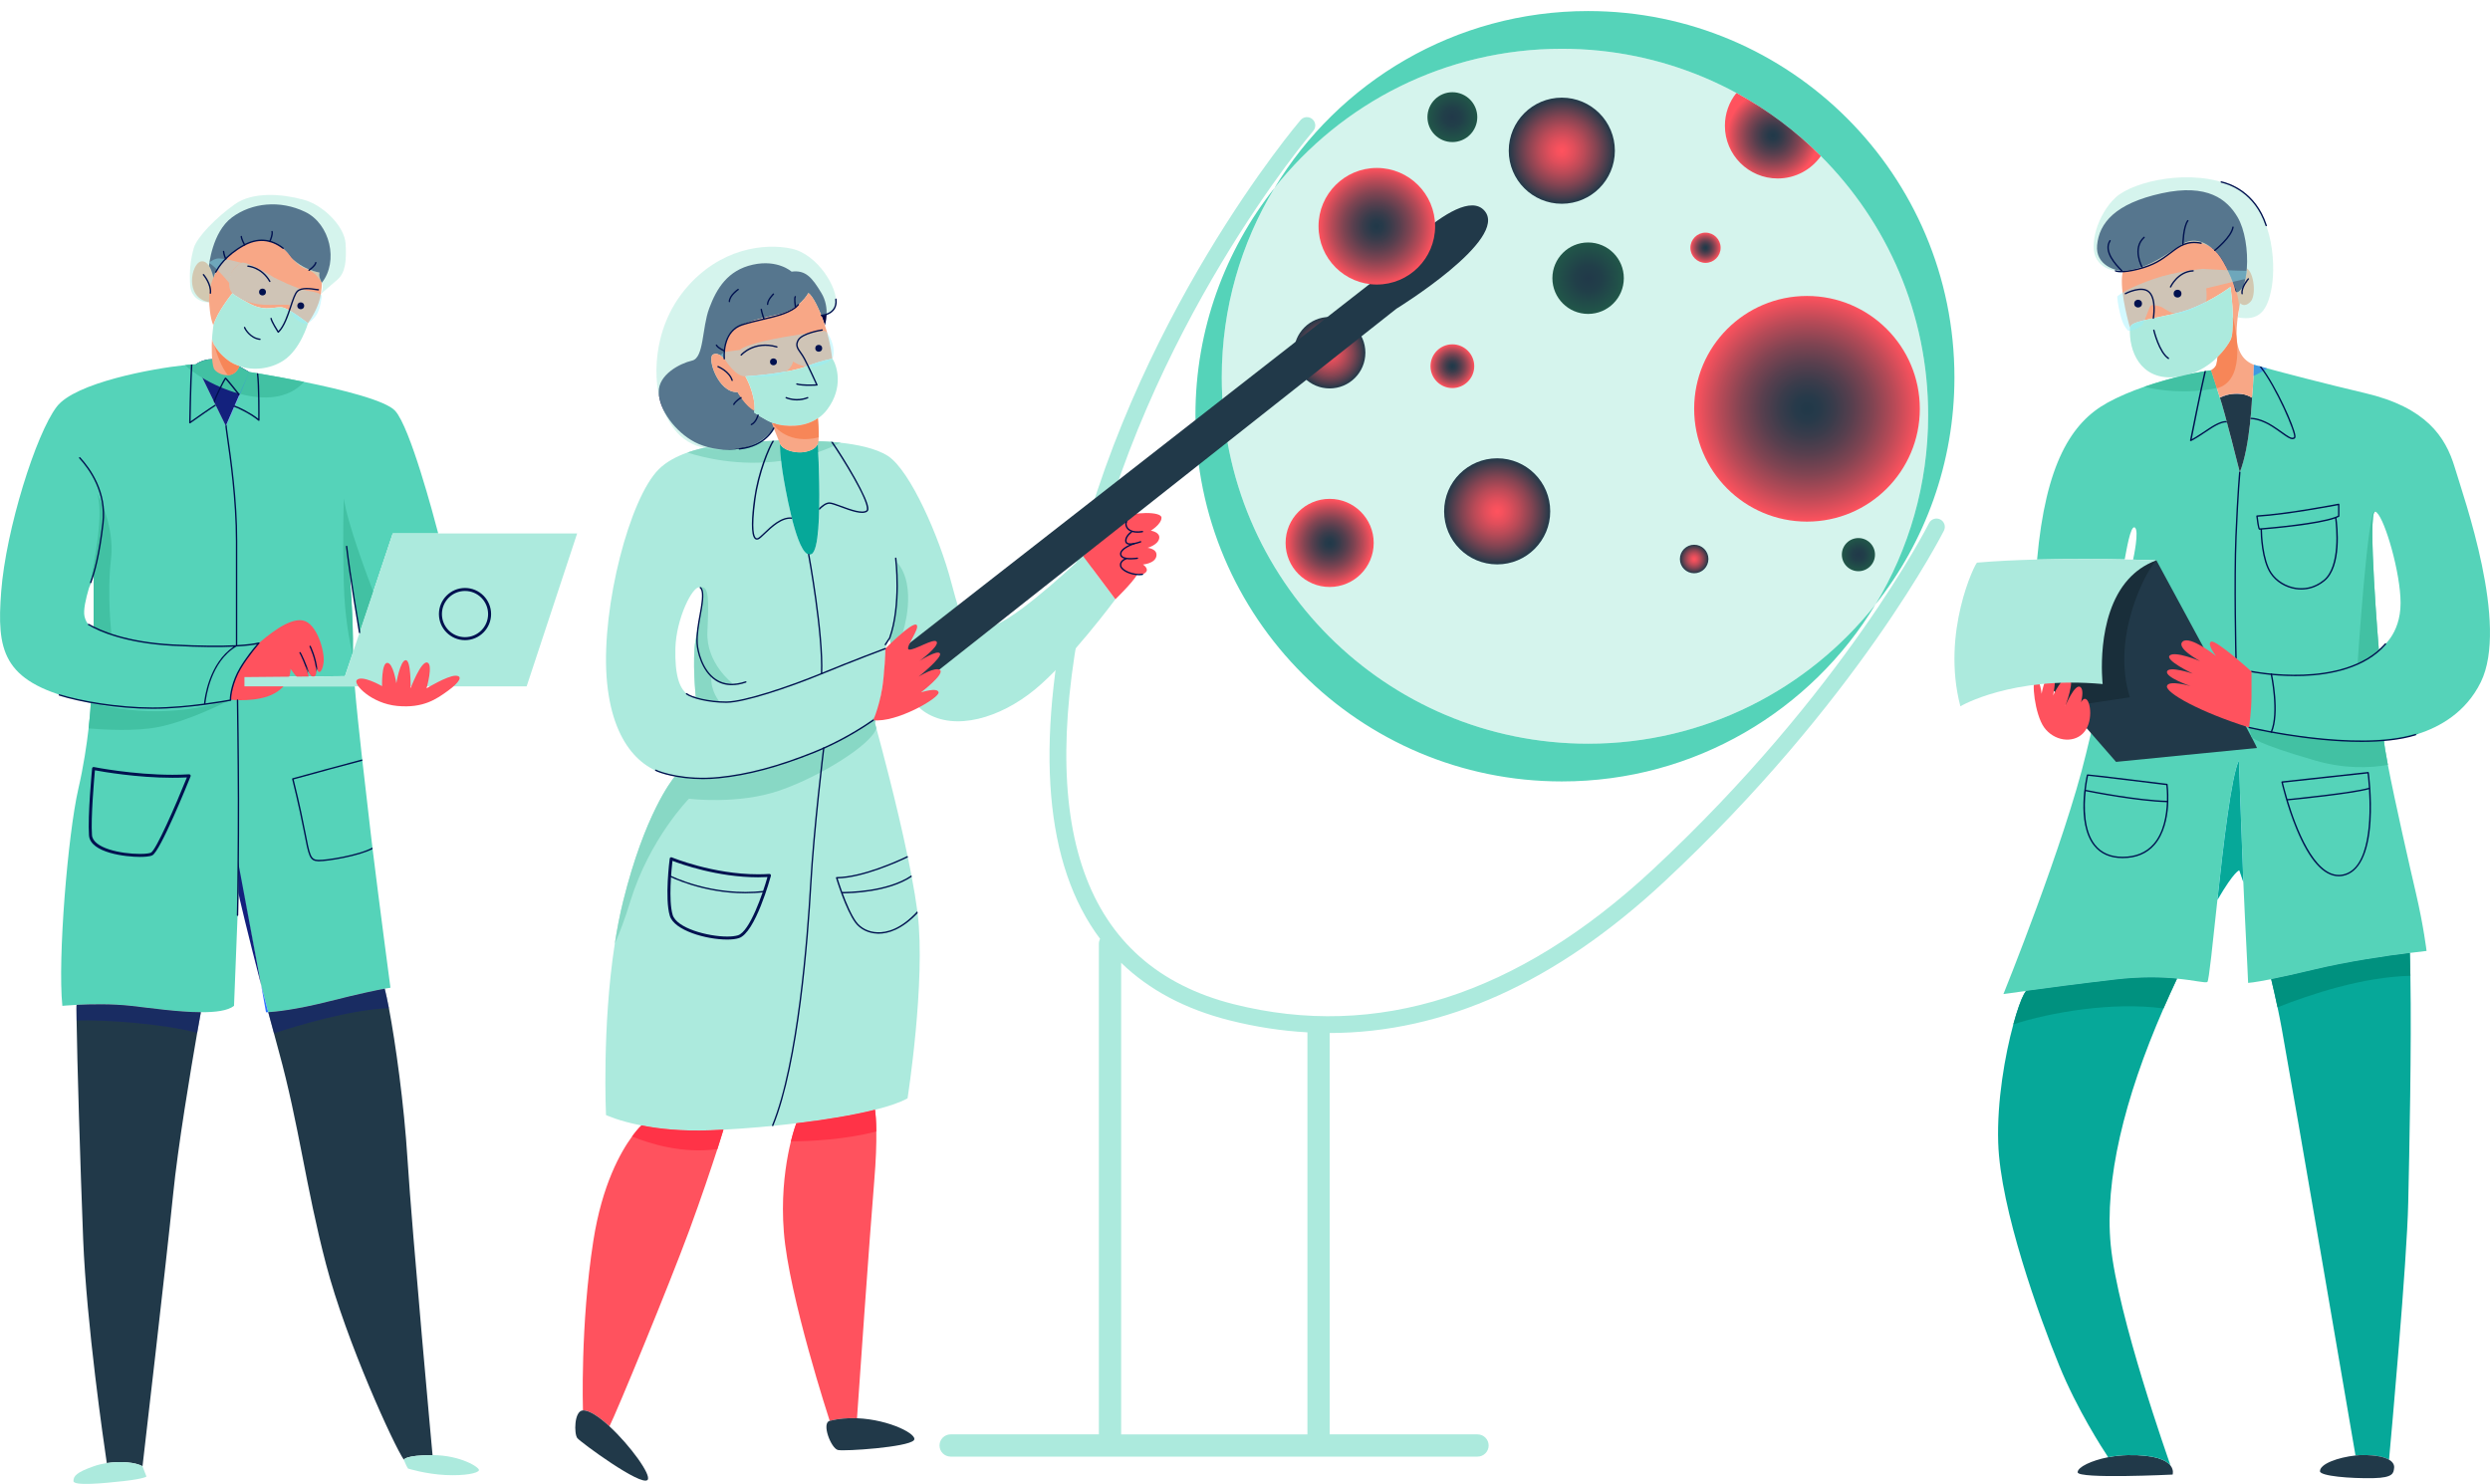 <?xml version="1.0" encoding="utf-8"?>
<!-- Generator: Adobe Illustrator 16.0.0, SVG Export Plug-In . SVG Version: 6.00 Build 0)  -->
<!DOCTYPE svg PUBLIC "-//W3C//DTD SVG 1.1//EN" "http://www.w3.org/Graphics/SVG/1.1/DTD/svg11.dtd">
<svg version="1.1" id="Layer_1" xmlns="http://www.w3.org/2000/svg" xmlns:xlink="http://www.w3.org/1999/xlink" x="0px" y="0px"
	  viewBox="0 0 207.301 123.546" enable-background="new 0 0 207.301 123.546" 
	 xml:space="preserve">
<g>
	<path opacity="0.5" fill="#ACEADD" d="M160.526,34.558c0,5.772-1.606,11.165-4.389,15.769c-5.588,7.06-14.223,11.591-23.921,11.591
		c-16.847,0-30.503-13.656-30.503-30.498c0-5.773,1.605-11.167,4.39-15.768c5.586-7.056,14.221-11.594,23.924-11.594
		c5.265,0,10.218,1.334,14.535,3.682c2.595,1.408,4.96,3.184,7.029,5.254C157.114,18.512,160.526,26.138,160.526,34.558z"/>
	<defs>
		<filter id="Adobe_OpacityMaskFilter" filterUnits="userSpaceOnUse" x="107.724" y="26.39" width="5.949" height="5.947">
			<feFlood  style="flood-color:white;flood-opacity:1" result="back"/>
			<feBlend  in="SourceGraphic" in2="back" mode="normal"/>
		</filter>
	</defs>
	<mask maskUnits="userSpaceOnUse" x="107.724" y="26.39" width="5.949" height="5.947" id="SVGID_1_">
		<g filter="url(#Adobe_OpacityMaskFilter)">
			<defs>
				<filter id="Adobe_OpacityMaskFilter_1_" filterUnits="userSpaceOnUse" x="107.724" y="26.39" width="5.949" height="5.947">
					<feFlood  style="flood-color:white;flood-opacity:1" result="back"/>
					<feBlend  in="SourceGraphic" in2="back" mode="normal"/>
				</filter>
			</defs>
			<mask maskUnits="userSpaceOnUse" x="107.724" y="26.39" width="5.949" height="5.947" id="SVGID_1_">
			</mask>
			<radialGradient id="SVGID_2_" cx="110.698" cy="29.363" r="2.974" gradientUnits="userSpaceOnUse">
				<stop  offset="0" style="stop-color:#FFFFFF"/>
				<stop  offset="0.092" style="stop-color:#F6F6F6"/>
				<stop  offset="0.238" style="stop-color:#DFDFDF"/>
				<stop  offset="0.422" style="stop-color:#B9B9B9"/>
				<stop  offset="0.634" style="stop-color:#858585"/>
				<stop  offset="0.868" style="stop-color:#424242"/>
				<stop  offset="1" style="stop-color:#1A1A1A"/>
			</radialGradient>
			<circle mask="url(#SVGID_1_)" fill="url(#SVGID_2_)" cx="110.698" cy="29.363" r="2.975"/>
		</g>
	</mask>
	<radialGradient id="SVGID_3_" cx="110.698" cy="29.363" r="2.974" gradientUnits="userSpaceOnUse">
		<stop  offset="0" style="stop-color:#FF525E"/>
		<stop  offset="0.094" style="stop-color:#F6515D"/>
		<stop  offset="0.244" style="stop-color:#DF4E5B"/>
		<stop  offset="0.432" style="stop-color:#B94A57"/>
		<stop  offset="0.649" style="stop-color:#854452"/>
		<stop  offset="0.889" style="stop-color:#423D4C"/>
		<stop  offset="1" style="stop-color:#213949"/>
	</radialGradient>
	<circle fill="url(#SVGID_3_)" cx="110.698" cy="29.363" r="2.975"/>
	<path fill="#3074FE" d="M187.034,32.901c0.279,0.096,0.44,0.207,0.44,0.207S187.313,32.997,187.034,32.901z"/>
	<path fill="#3074FE" d="M186.816,32.837c-0.271-0.065-0.616-0.094-1.027-0.032C186.062,32.781,186.399,32.785,186.816,32.837z"/>
	<path fill="#3074FE" d="M184.812,33.108c0.337-0.16,0.647-0.25,0.929-0.299C185.054,32.879,184.812,33.108,184.812,33.108z"/>
	<path fill="#55D3B9" d="M204.373,38.933c-0.773-2.584-2.394-5.015-7.486-6.208c-3.492-0.824-6.542-1.625-8.116-2.051
		c-0.185-0.051-0.352-0.097-0.494-0.134c-0.066-0.02-0.126-0.033-0.182-0.052h-0.004c-0.292-0.078-0.45-0.12-0.45-0.12
		s-0.009,0.417-0.032,0.935c-0.022,0.562-0.059,1.246-0.109,1.649c0,0-0.024,0.771-0.126,1.827
		c-0.004,0.037-0.011,0.075-0.011,0.111c-0.138,1.385-0.401,3.214-0.893,4.431c0,0-0.573-2.301-1.069-4.144
		c-0.009-0.041-0.018-0.084-0.032-0.12c-0.23-0.865-0.44-1.615-0.556-1.949l-0.254-0.796l-0.478-1.482
		c-0.115,0.015-0.26,0.033-0.422,0.058c-0.041,0.007-0.083,0.018-0.129,0.022c-1.115,0.184-3.064,0.616-5.027,1.296
		c-1.061,0.365-2.125,0.81-3.065,1.329c-2.98,1.643-5.128,5.069-5.843,13.05c2.732-0.07,5.408-0.046,7.293-0.009
		c0.143-0.705,0.472-2.824,0.828-2.666c0.421,0.193-0.116,2.624-0.116,2.624s-0.009,0.023-0.015,0.056
		c1.2,0.032,1.941,0.06,1.941,0.06c-0.973,0.352-1.737,0.913-2.344,1.589c-0.712,2.92-2.218,9.11-3.518,14.536
		c-1.778,7.407-6.87,19.985-6.87,19.985s0.713-0.102,1.875-0.259c1.717-0.236,4.425-0.593,7.347-0.936
		c2.227-0.265,3.959-0.208,5.227-0.088c1.519,0.145,2.361,0.384,2.527,0.278c0.135-0.083,0.441-3.186,0.839-6.838
		c0.504-4.686,1.157-10.278,1.787-11.602c0,0,0.193,5.852,0.37,10.125c0.046,1.088,0.093,2.078,0.13,2.837
		c0.194,3.741,0.269,5.555,0.269,5.555s0.443-0.019,1.921-0.31c0.806-0.161,1.916-0.403,3.444-0.769
		c2.935-0.709,6.269-1.186,8.097-1.416c0.861-0.11,1.393-0.166,1.393-0.166s-0.231-2.006-0.887-4.823
		c-0.501-2.145-1.737-7.565-2.334-10.668v-0.004c-0.186-0.977-0.311-1.718-0.329-2.061c0,0,1.259-0.01,2.838-0.514
		c1.783-0.57,3.976-1.769,5.226-4.306C208.887,52.011,205.146,41.521,204.373,38.933z M198.044,54.058
		c0,0-0.958-11.459-0.311-11.459h0.004c0.043,0.006,0.084,0.028,0.131,0.064c0,0,0,0,0,0.005h0.004c0,0.006,0,0.006,0,0.006
		s0,0,0.006,0.004c0.702,0.648,1.979,5.041,1.979,7.522C199.857,52.863,198.238,53.979,198.044,54.058z"/>
	<path fill="#13217D" d="M185.789,32.805c-0.008,0.001-0.019,0.001-0.028,0.001c-0.006,0.002-0.013,0.003-0.02,0.004
		c0.008,0,0.014-0.002,0.02-0.002C185.771,32.806,185.779,32.806,185.789,32.805z"/>
	<path fill="#13217D" d="M187.034,32.901c-0.063-0.022-0.129-0.045-0.203-0.063c-0.007,0-0.011-0.001-0.015-0.001
		c0.004,0.001,0.01,0.001,0.015,0.003C186.908,32.858,186.971,32.88,187.034,32.901z"/>
	<path fill="#213949" d="M187.499,32.952c-0.009,0.059-0.017,0.111-0.024,0.156c0,0-0.161-0.111-0.44-0.207
		c-0.063-0.021-0.126-0.043-0.203-0.062c-0.005-0.002-0.011-0.002-0.015-0.003c-0.417-0.052-0.755-0.056-1.027-0.032
		c-0.01,0.001-0.019,0.001-0.028,0.003c-0.006,0-0.012,0.002-0.02,0.002c-0.281,0.049-0.592,0.139-0.929,0.299
		c0.366,1.05,1.659,6.211,1.659,6.211C187.358,37.12,187.499,32.952,187.499,32.952z"/>
	<path fill="#ACEADD" d="M161.529,43.244c-0.343-0.171-0.761-0.031-0.932,0.312c-0.068,0.138-7.089,14.024-23.016,28.855
		c-11.214,10.442-22.953,14.204-34.888,11.189c-12.488-3.159-16.603-14.725-12.224-34.374c4.879-21.901,18.725-38.166,18.864-38.327
		c0.249-0.29,0.217-0.729-0.073-0.979c-0.292-0.251-0.73-0.218-0.979,0.071c-0.143,0.164-14.211,16.679-19.168,38.932
		c-2.966,13.317-2.129,23.092,2.471,29.239c-0.06,0.124-0.099,0.26-0.099,0.406v40.851H79.145c-0.511,0-0.927,0.414-0.927,0.926
		s0.416,0.926,0.927,0.926h43.863c0.512,0,0.927-0.414,0.927-0.926s-0.415-0.926-0.927-0.926h-12.312
		c0-0.005,0.002-0.01,0.002-0.014V86.004c9.525-0.011,18.854-4.218,27.83-12.574c16.108-15.001,23.241-29.113,23.312-29.254
		C162.012,43.833,161.872,43.415,161.529,43.244z M93.341,119.421V80.16c2.324,2.256,5.329,3.855,9.013,4.787
		c2.172,0.55,4.337,0.882,6.493,1.001v33.459c0,0.004,0,0.009,0,0.014H93.341z"/>
	<path fill="#55D3B9" d="M132.215,61.917c-16.844,0-30.499-13.654-30.499-30.498c0-5.771,1.603-11.167,4.388-15.768
		c-4.114,5.198-6.579,11.764-6.579,18.909c0,16.844,13.656,30.498,30.502,30.498c11.073,0,20.768-5.902,26.111-14.732
		C150.551,57.384,141.915,61.917,132.215,61.917z"/>
	<path fill="#55D3B9" d="M130.026,4.061c16.844,0,30.499,13.654,30.499,30.5c0,5.77-1.604,11.164-4.388,15.766
		c4.113-5.198,6.576-11.764,6.576-18.907c0-16.845-13.654-30.5-30.499-30.5c-11.072,0-20.769,5.902-26.111,14.732
		C111.688,8.594,120.326,4.061,130.026,4.061z"/>
	<path fill="#ACEADD" d="M90.172,46.298c0,0-4.842,4.657-7.213,5.699c-2.374,1.041-2.772,0.268-3.758-3.495
		c-0.983-3.764-3.413-9.318-5.265-10.532c-1.01-0.663-2.657-0.967-3.949-1.111c-0.231-0.027-0.453-0.046-0.652-0.061
		c-0.056-0.005-0.107-0.009-0.154-0.014h-0.004c-0.662-0.047-1.106-0.05-1.106-0.05s0.004,0.059,0.011,0.156
		c0,0.019,0.004,0.042,0.004,0.065v0.004c0.009,0.152,0.023,0.39,0.032,0.682c0.009,0.147,0.014,0.31,0.023,0.479
		c0.003,0.13,0.015,0.271,0.018,0.414v0.055c0.005,0.12,0.01,0.246,0.014,0.374c0.004,0.22,0.015,0.451,0.019,0.682
		c0.006,0.194,0.01,0.394,0.014,0.598c0.011,0.671,0.015,1.374,0,2.055v0.173c-0.046,1.817-0.208,3.421-0.633,3.656
		c-0.615,0.348-1.195-1.204-1.635-2.931c-0.01-0.036-0.019-0.078-0.027-0.116c-0.287-1.152-0.515-2.37-0.652-3.143
		c-0.081-0.45-0.14-0.866-0.186-1.236c-0.014-0.097-0.024-0.19-0.033-0.281c0-0.015-0.005-0.033-0.005-0.047
		c-0.003-0.032-0.003-0.064-0.008-0.098c-0.01-0.068-0.015-0.134-0.02-0.194c-0.019-0.162-0.027-0.311-0.037-0.445
		c0-0.027-0.005-0.051-0.005-0.073c-0.004-0.052-0.009-0.102-0.009-0.154c0-0.031-0.005-0.059-0.005-0.087
		c-0.004-0.06-0.009-0.12-0.009-0.171c-0.004-0.111-0.01-0.204-0.01-0.277c0-0.136,0-0.209,0-0.209
		c-0.14,0.014-0.301,0.022-0.481,0.032c-0.047,0-0.092,0.005-0.142,0.005c-1.641,0.083-4.688,0.134-7.084,0.977
		c-0.932,0.329-1.769,0.778-2.385,1.394c-2.432,2.427-4.746,11.397-4.343,17.24c0.408,5.848,3.185,8.046,5.732,8.277
		c0,0-0.01,0.015-0.032,0.037c-0.289,0.343-2.524,3.194-4.311,10.379c-0.287,1.148-0.519,2.354-0.704,3.565
		c-1.075,6.926-0.731,14.259-0.731,14.259s1.027,0.496,2.958,0.87c1.436,0.283,3.375,0.501,5.774,0.403
		c0.337-0.015,0.688-0.032,1.046-0.052c1.9-0.102,4.013-0.281,6.068-0.532c2.412-0.287,4.74-0.667,6.55-1.125
		c1.145-0.291,2.089-0.605,2.709-0.953c0,0,1.523-9.713,0.839-15.417c-0.009-0.055-0.015-0.106-0.022-0.157
		c0-0.018-0.007-0.032-0.007-0.051c-0.115-0.856-0.271-1.81-0.463-2.814c-0.008-0.042-0.014-0.083-0.021-0.125
		c-0.094-0.491-0.195-0.991-0.297-1.495c-0.01-0.037-0.019-0.078-0.028-0.116c-0.917-4.407-2.203-9.189-2.597-10.634v-0.005
		c-0.079-0.282-0.121-0.435-0.121-0.435s0.074-0.264,0.176-0.699c0.278-1.176,0.773-3.597,0.69-5.495l0.347-0.981
		c0,0,0.004,0.037,0.015,0.106c0.014,0.097,0.036,0.26,0.075,0.472c0.234,1.315,0.988,4.5,2.919,5.727
		c2.459,1.565,6.195,0.463,9.084-1.906c2.897-2.371,6.713-7.522,6.713-7.522L90.172,46.298z M57.904,53.303
		c-0.286,1.681,0.022,4.74,0.022,4.74c-0.152-0.014-0.291-0.047-0.416-0.098c-0.037-0.014-0.069-0.032-0.102-0.046
		c-0.886-0.431-1.227-1.787-1.18-3.902c0.055-2.485,1.443-5.264,2.026-5.093C58.83,49.081,58.197,51.627,57.904,53.303z"/>
	<path fill="#88D8C5" d="M69.987,36.858c-0.625,0.314-1.255,0.574-1.87,0.783c-1.056,0.365-2.093,0.597-3.084,0.731
		c-3.551,0.481-6.546-0.288-7.809-0.695c2.749-0.968,6.347-0.894,7.707-1.014c0,0,0,0.073,0,0.209c0,0.073,0.006,0.166,0.01,0.277
		c0-0.079-0.004-0.147-0.004-0.209c0.231,0.542,1.207,0.76,1.787,0.718c0.537-0.032,1.176-0.24,1.36-0.699v-0.004
		c0-0.023-0.004-0.047-0.004-0.065c-0.007-0.098-0.011-0.156-0.011-0.156S68.904,36.737,69.987,36.858z"/>
	<path fill="#010340" d="M62.786,34.344c0.01-0.074,0.016-0.147,0.02-0.221c-0.747-0.344-1.407-1.478-1.407-1.478
		c-1.62,0.077-2.547-2.855-2.044-3.125c0.5-0.27,1.002,0.424,1.002,0.424s-0.232-0.771,0.232-1.851
		c0.462-1.08,2.237-1.467,4.128-1.891c1.89-0.425,2.583-1.813,2.583-1.813c0.362,0.239,0.931,1.334,1.375,2.692l0,0
		c0,0,0.478-1.419-0.294-2.692c-0.771-1.272-1.295-1.929-2.479-1.774c0,0-1.147-1.042-3.229-0.579
		c-2.083,0.463-3.01,1.968-3.626,3.627c-0.617,1.659-0.426,4.127-1.428,4.359c-1.004,0.231-2.818,1.161-2.778,2.646
		c0.039,1.482,1.39,3.295,3.009,4.145c1.621,0.848,5.127,1.253,6.788-1.495l0,0c-0.086-0.022-0.163-0.046-0.224-0.067
		C63.724,34.999,62.786,34.344,62.786,34.344z"/>
	<path opacity="0.5" fill="#ACEADD" d="M68.388,26.285c0,0,0.996-0.02,1.189-1.111c0.192-1.093-1.447-3.993-3.676-4.472
		c-2.228-0.479-5.969-0.055-8.823,3.341c-2.854,3.395-2.749,7.851-1.916,9.924c0.836,2.073,2.147,3.611,5.311,3.479
		c3.163-0.133,4.051-1.534,4.164-2.129c0,0-2.351-1.052-3.238-2.672c0,0-1.563-3.202-0.676-4.476
		c0.888-1.272,3.346-1.718,5.015-1.909C67.408,26.068,67.959,26.388,68.388,26.285z"/>
	<path fill="#F8A786" d="M187.641,30.368c0,0-0.047,1.806-0.142,2.584c-0.011,0.059-0.015,0.109-0.024,0.156
		c0,0-0.231-0.171-0.644-0.269c-0.277-0.068-0.639-0.101-1.07-0.032c-0.703,0.065-0.948,0.301-0.948,0.301l-0.25-0.777l-0.481-1.501
		c0,0,0.422-0.231,0.463-0.578c0.015-0.153,0.046-0.352,0.079-0.521c0.531-0.524,0.893-1.057,1.079-1.403
		c0.186-0.352,0.221-1.125,0.194-1.931c-0.028-1.218-0.194-2.511-0.194-2.511s-2.163,1.621-4.398,2.163
		c-2.241,0.542-3.944,0.698-3.978,1.236c-0.268-0.926-0.925-3.551-0.578-4.708c0,0,0.061-0.015,0.162-0.037c0.005,0,0.005,0,0.005,0
		c2.014-0.158,3.652-1.547,4.811-2.241c1.156-0.694,2.355,0.157,2.935,0.853c0.579,0.693,1.31,2.352,1.426,2.967
		c0.115,0.62,0.694-0.305,0.694-0.305c0.147-0.413,0.235-0.922,0.277-1.473c0.611,0.38,0.791,2.29,0.301,2.782
		c-0.542,0.542-0.847,0.116-0.847,0.116s-0.311,1.193-0.311,2.582C186.201,29.211,186.729,30.02,187.641,30.368z"/>
	<path fill="#06A899" d="M67.571,46.127c-1.043,0.583-1.968-4.222-2.314-6.189c-0.081-0.45-0.14-0.866-0.186-1.236
		c-0.01-0.097-0.024-0.19-0.033-0.281c0-0.015-0.005-0.033-0.005-0.047c-0.003-0.032-0.003-0.064-0.008-0.098
		c-0.007-0.064-0.015-0.13-0.02-0.194c-0.015-0.162-0.027-0.311-0.037-0.445c0-0.027-0.005-0.051-0.005-0.073
		c-0.004-0.057-0.004-0.102-0.009-0.154c0-0.031-0.005-0.059-0.005-0.087c-0.004-0.06-0.004-0.12-0.009-0.171
		c0-0.079-0.004-0.147-0.004-0.209c0.231,0.542,1.207,0.76,1.787,0.718c0.537-0.032,1.176-0.24,1.36-0.699
		c0.009,0.152,0.023,0.39,0.032,0.682c0.009,0.147,0.014,0.31,0.023,0.479c0.003,0.13,0.009,0.271,0.018,0.414v0.055
		c0.005,0.12,0.01,0.246,0.014,0.374c0.004,0.22,0.015,0.451,0.019,0.682c0.006,0.194,0.01,0.394,0.014,0.598
		C68.247,42.771,68.168,45.798,67.571,46.127z"/>
	<path fill="#55D3B9" d="M31.076,49.261l1.62-4.848h3.788c-0.39-1.49-2.33-8.805-3.58-10.203c-0.777-0.874-4.477-1.782-7.591-2.415
		c-1.576-0.32-2.992-0.567-3.815-0.705c-0.042-0.005-0.078-0.014-0.116-0.018c-0.397-0.065-0.625-0.102-0.625-0.102l-0.069,0.166
		c-0.12,0.295-0.394,0.944-0.698,1.657c-0.138,0.324-0.284,0.657-0.426,0.98c-0.01,0.038-0.029,0.071-0.047,0.107
		c-0.26,0.615-0.509,1.165-0.653,1.458c-0.027,0.051-0.045,0.094-0.063,0.126l-0.052-0.103c0,0,0-0.005,0-0.01l-0.772-1.579
		l-0.051-0.101l-1.074-2.209l-0.552-1.134c-0.083,0-0.175,0.004-0.283,0.015c-0.036,0-0.077,0.003-0.118,0.003
		c-0.145,0.015-0.307,0.032-0.482,0.052c-2.755,0.288-9.157,1.468-10.689,3.458c-1.736,2.259-4.235,10.245-4.63,15.397
		c-0.369,4.853,0.062,7.445,6.273,8.99c0.186,0.043,0.393,0.094,0.62,0.145c0.186,0.041,0.38,0.083,0.573,0.124c0,0,0,0.006,0,0.014
		c-0.009,0.121-0.055,0.922-0.188,2.116c-0.153,1.329-0.418,3.144-0.857,5.046c-0.865,3.76-1.73,14.12-1.328,18.056
		c0,0,0.472-0.046,1.199-0.084c1.144-0.055,2.935-0.096,4.527,0.084c1.588,0.176,3.921,0.518,5.806,0.527
		c1.212,0.01,2.24-0.12,2.759-0.527l0.372-9.435l-0.037-2.218l1.925,9.921c0.193,0.736,0.389,1.491,0.592,2.255
		c0.537-0.027,2.241-0.181,5.195-0.931c2.443-0.62,3.841-0.902,4.503-1.023c0.325-0.056,0.474-0.078,0.474-0.078
		s-0.912-6.853-1.487-11.551c-0.003-0.042-0.009-0.083-0.014-0.125c-0.064-0.542-0.124-1.051-0.18-1.519
		c-0.181-1.598-0.423-3.64-0.657-5.703c-0.005-0.038-0.01-0.079-0.015-0.116c-0.24-2.148-0.472-4.324-0.62-6.079H20.35v-0.772
		l8.37-0.079l0.626-1.855l0.032-0.098v-0.224c0.051-2.296-0.251-6.277-0.282-6.73l0.842,5.273L31.076,49.261z M7.795,52.146
		c0,0-0.032,0.01-0.088,0.004c-0.157-0.009-0.49-0.115-0.667-0.811c-0.129-0.513,0.116-1.536,0.357-2.351
		c0.005-0.005,0.005-0.011,0.005-0.019c0.198-0.648,0.393-1.162,0.393-1.162V52.146z"/>
	<path fill="#42C1A3" d="M7.795,52.146v-4.338c0,0-0.194,0.514-0.393,1.162c0.503-2.339,1.249-6.292,0.68-7.875
		c0,0,1.505,2.606,1.156,5.495C8.892,49.487,9.29,52.9,9.29,52.9s-0.912-0.209-1.583-0.751C7.763,52.155,7.795,52.146,7.795,52.146z
		"/>
	<path fill="#42C1A3" d="M19.183,58.257c-0.198,0.105-3.43,1.777-6.063,2.282c-1.881,0.361-4.38,0.221-5.745,0.105
		c0.134-1.194,0.18-1.995,0.188-2.116C9.921,59.085,13.966,59.862,19.183,58.257z"/>
	<path fill="#42C1A3" d="M29.938,52.659l-0.842-5.273c0.031,0.453,0.333,4.435,0.282,6.73v0.224l-0.032,0.098
		c-0.274-1.158-0.648-3.168-0.719-5.765c-0.12-4.222,0-7.175,0-7.175c0.288,2.045,1.931,6.426,2.449,7.763L29.938,52.659z"/>
	<path fill="#13217D" d="M20.757,30.971l-0.069,0.166l-0.723,1.653l-0.014,0.026l-0.055,0.13l-1.097,2.52l-0.937-1.917l-0.068-0.145
		l-0.944-1.939l-0.552-1.134c0,0,0.537-0.431,1.366-0.431l2.264,0.597L20.757,30.971z"/>
	<path fill="#42C1A3" d="M25.313,31.795c-1.316,1.457-3.381,1.518-5.324,0.999c-0.005,0-0.014,0-0.024-0.004
		c-1.139-0.302-2.239-0.803-3.114-1.325c-0.602-0.36-1.098-0.736-1.436-1.064c0.365-0.041,0.667-0.065,0.884-0.069
		c0,0,0.537-0.431,1.366-0.431l2.264,0.597l0.828,0.474C20.757,30.971,22.851,31.294,25.313,31.795z"/>
	<path fill="#3074FE" d="M20.755,30.969l-1.959,4.497C19.153,34.814,20.755,30.969,20.755,30.969z"/>
	<path fill="#F8A786" d="M26.6,22.692c0,0-0.383-0.065-0.871-0.262c-0.33-0.108-0.686-0.278-0.976-0.546
		c-0.228-0.171-0.443-0.374-0.623-0.62c-0.848-1.157-2.16-1.477-3.277-1.104c-1.121,0.372-2.778,1.8-3.088,2.957
		c0,0-0.104-0.574-0.364-0.978c-0.162-0.249-0.384-0.432-0.676-0.373c-0.772,0.154-1.43,3.01,0.693,3.395
		c0,0,0.038,1.273,0.347,1.929c0.31-1.118,1.583-2.676,1.583-2.676s0.152,0.208,1.505,0.901c1.35,0.695,2.159,0.116,2.777,0.309
		c0.617,0.193,2.01,1.287,2.01,1.287l0,0c0.299-0.426,0.931-1.423,1.076-2.443c0.055-0.383,0.076-0.689,0.082-0.942
		C26.779,23.497,26.486,23.027,26.6,22.692z"/>
	<path fill="#010340" d="M25.404,17.64c-2.084-1.004-4.437-0.771-6.095,0.462c-1.66,1.234-1.91,4.038-1.91,4.038H17.4
		c0.261,0.403,0.364,0.978,0.364,0.978c0.31-1.157,1.967-2.585,3.088-2.957c1.117-0.372,2.43-0.053,3.277,1.104
		c0.18,0.246,0.396,0.449,0.623,0.62c0.322,0.246,0.669,0.421,0.976,0.546c0.488,0.196,0.871,0.262,0.871,0.262
		c-0.113,0.335,0.18,0.805,0.198,0.833c0,0.002,0.004,0.006,0.004,0.006C28.198,21.756,27.486,18.643,25.404,17.64z"/>
	<path fill="#ACEADD" d="M23.63,25.624c-0.618-0.192-1.428,0.387-2.777-0.309c-1.353-0.693-1.505-0.901-1.505-0.901
		s-1.273,1.558-1.583,2.676c0,0-0.098,0.771-0.115,1.158c0,0,0.155,0.887,1.351,1.774c0.272,0.202,0.592,0.354,0.929,0.469
		c1.143,0.38,2.562,0.245,3.662-0.469c1.427-0.925,2.049-3.108,2.049-3.111l0,0C25.64,26.911,24.247,25.817,23.63,25.624z"/>
	<path fill="#F8A786" d="M69.269,29.714c-0.102-0.888-0.325-1.808-0.594-2.632c-0.444-1.358-1.013-2.453-1.375-2.692
		c0,0-0.693,1.389-2.583,1.813c-1.891,0.424-3.666,0.811-4.128,1.891c-0.465,1.079-0.232,1.851-0.232,1.851
		s-0.502-0.693-1.002-0.424c-0.503,0.27,0.424,3.202,2.044,3.125c0,0,0.678,1.223,1.426,1.565c0.081-1.396-0.77-2.877-0.77-2.877
		c1.133-0.073,3.575-0.319,4.913-0.77c0.075-0.026,0.148-0.052,0.218-0.079c1.158-0.457,1.959-0.592,2.095-0.613
		C69.276,29.819,69.274,29.767,69.269,29.714z"/>
	<path fill="#ACEADD" d="M69.309,29.868c0,0-0.014,0.002-0.028,0.004c-0.136,0.021-0.937,0.156-2.095,0.613
		c-0.069,0.027-0.143,0.053-0.218,0.079c-1.338,0.45-3.78,0.696-4.913,0.77c0,0,0.832,1.393,0.751,2.789
		c-0.004,0.073-0.01,0.146-0.02,0.221c0,0,0.938,0.655,1.626,0.905l0.001,0.001c0.061,0.021,0.138,0.045,0.224,0.067
		c0.717,0.188,2.248,0.34,3.457-0.486c0.285-0.194,0.554-0.442,0.789-0.757C70.232,32.26,69.697,30.485,69.309,29.868z"/>
	<path fill="#010340" d="M186.278,18.063c-0.849-1.429-2.469-2.816-6.326-1.968c-3.858,0.849-5.188,2.469-5.362,4.32
		c-0.158,1.678,1.583,2.181,2.233,2.133c0.034-0.001,0.062-0.009,0.089-0.011c0,0,0,0,0.001,0c2.016-0.154,3.656-1.543,4.813-2.237
		s2.353,0.154,2.932,0.849s1.312,2.354,1.428,2.971c0.115,0.617,0.694-0.309,0.694-0.309c0.146-0.411,0.237-0.92,0.277-1.472
		C187.165,20.871,186.896,19.102,186.278,18.063z"/>
	<path fill="#3074FE" d="M22.145,84.277c0,0,0.062,0,0.187-0.008c-0.203-0.766-0.399-1.521-0.591-2.254L22.145,84.277z"/>
	<path fill="#213949" d="M16.721,84.273v0.004c0,0-0.121,0.654-0.306,1.714c-0.529,3.047-1.607,9.468-2.005,13.472
		c-0.542,5.402-2.545,22.61-2.545,22.61c-0.562-0.324-1.788-0.444-2.974-0.265c-0.254-1.711-1.686-11.55-1.968-18.643
		c-0.243-6.222-0.503-14.939-0.546-18.202c-0.015-0.824-0.015-1.302,0.004-1.302h0.006c1.144-0.055,2.935-0.096,4.527,0.084
		C12.503,83.922,14.836,84.264,16.721,84.273z"/>
	<path fill="#ACEADD" d="M11.863,122.072c-0.558-0.323-1.787-0.444-2.972-0.264c-0.372,0.059-0.739,0.145-1.079,0.264
		c-1.429,0.502-1.698,0.81-1.698,1.234s2.507,0.192,4.204,0c1.7-0.194,1.874-0.375,1.874-0.375L11.863,122.072z"/>
	<path fill="#13217D" d="M19.852,74.313c-0.005,0.159,0.813,3.558,1.889,7.702L19.814,71.71L19.852,74.313z"/>
	<path fill="#213949" d="M36.011,121.147c-2.314,0-2.388,0.385-2.388,0.385c-0.773-1.079-4.786-9.802-6.481-16.282
		c-1.698-6.481-2.24-11.574-3.936-17.744c-0.135-0.491-0.269-0.982-0.397-1.473c-0.161-0.588-0.319-1.181-0.478-1.764
		c0.537-0.027,2.241-0.181,5.195-0.931c2.443-0.62,3.841-0.902,4.503-1.023c0.098,0.385,0.22,0.938,0.35,1.625
		c0.54,2.847,1.263,7.959,1.549,12.593C34.317,102.703,36.011,121.147,36.011,121.147z"/>
	<path fill="#ACEADD" d="M36.013,121.147c-2.314-0.003-2.392,0.385-2.392,0.385s0.193,0.501,0.348,0.733c0,0,1.466,0.462,3.126,0.54
		c1.657,0.076,2.661-0.155,2.776-0.386C39.987,122.188,38.328,121.147,36.013,121.147z"/>
	<path fill="#FF525E" d="M26.947,55.1c-0.068,0.639-0.32,1.078-0.51,0.722c-0.042-0.074-0.078-0.181-0.111-0.324
		c0.015,0.138,0.028,0.319,0.01,0.478c0,0-0.005,0.004,0,0.008c-0.019,0.153-0.07,0.288-0.171,0.361
		c-0.125,0.094-0.278-0.061-0.413-0.277v-0.005c-0.114-0.185-0.222-0.421-0.286-0.583c0.061,0.175,0.147,0.444,0.198,0.699
		c0.062,0.318,0.065,0.62-0.105,0.718c-0.403,0.23-1.37-1.218-1.37-1.218s0.098,1.218-1.292,2.022
		c-1.389,0.814-3.703,0.551-3.703,0.551s0.018-1.185,0.658-2.342c0.642-1.157,1.568-2.255,1.568-2.255
		c0.809-0.695,2.605-2.232,3.792-2C26.396,51.885,27.035,54.261,26.947,55.1z"/>
	<polygon fill="#ACEADD" points="36.483,44.412 32.695,44.412 29.938,52.661 29.376,54.34 28.722,56.295 20.35,56.372 20.35,57.144 
		29.53,57.144 43.844,57.144 48.05,44.412 	"/>
	<path fill="#FF525E" d="M29.695,56.632c-0.281,0.342,1.216,1.939,3.386,2.143c2.171,0.202,3.27-0.58,4.224-1.273
		c0.956-0.695,1.274-1.244,0.608-1.244s-2.401,1.048-2.401,1.048s0.578-2.004,0.057-2.148c-0.52-0.145-1.388,2.148-1.388,2.148
		s0.058-2.363-0.405-2.343c-0.463,0.021-0.781,1.922-0.781,1.922s-0.26-1.698-0.751-1.698c-0.494,0-0.435,1.939-0.435,1.939
		S30.101,56.141,29.695,56.632z"/>
	<path opacity="0.5" fill="#ACEADD" d="M17.418,25.161c-0.338,0.078-1.495-0.183-1.582-1.369c-0.086-1.187,0.028-2.198,0.291-3.124
		c0.259-0.928,1.88-2.568,3.413-3.656c1.533-1.09,3.962-0.859,5.699-0.396c1.736,0.463,3.444,2.276,3.531,3.655
		c0.086,1.381,0,2.422-0.667,3.001c-0.665,0.578-1.388,1.196-1.388,1.196s0.318-0.618,0-1.053c-0.318-0.434-0.463-0.723-1.272-1.041
		c-0.811-0.318-0.91-0.726-1.714-1.563c-0.804-0.839-2.072-1.074-3.319-0.465c-1.247,0.61-2.191,1.72-2.646,2.771
		C17.312,24.169,17.418,25.161,17.418,25.161z"/>
	<path opacity="0.4" fill="#92F1FF" d="M20.09,21.885c-0.582,0.298-1.013,0.935-1.013,1.667s0.272,0.916,0.652,1.142
		c0.383,0.226,1.23,0.718,2.732,0.689c1.505-0.028,1.621,0.002,1.621,0.002s0.065,0.838,0.67,1.271
		c0.603,0.434,0.887,0.255,0.887,0.255s0.47-0.284,0.758-0.775c0.29-0.491,0.4-1.505,0.4-1.505s-0.033-0.261-1.069-0.405
		c-1.039-0.145-2.919-1.128-2.919-1.128S20.521,21.664,20.09,21.885z"/>
	<path opacity="0.4" fill="#92F1FF" d="M19.077,23.552c0,0-1.067-1.316-1.678-1.667c0,0,0.201-0.233,0.637-0.35
		c0.433-0.116,2.054,0.35,2.054,0.35S19.163,22.224,19.077,23.552z"/>
	<g>
		<path fill="#F8A786" d="M19.929,30.493c-0.213,0.532-0.579,0.73-0.959,0.745c-0.522,0.027-1.056-0.297-1.165-0.561
			c-0.196-0.463-0.196-1.968-0.153-2.43c0,0,0.032,0.185,0.185,0.477v0.004c0.176,0.34,0.519,0.814,1.162,1.291
			C19.271,30.224,19.592,30.377,19.929,30.493z"/>
		<path fill="#F78658" d="M19.929,30.493c-0.213,0.532-0.579,0.73-0.959,0.745c-0.542-0.672-0.921-1.76-1.134-2.51
			c0.176,0.34,0.519,0.814,1.162,1.291C19.271,30.224,19.592,30.377,19.929,30.493z"/>
	</g>
	<path opacity="0.5" fill="#13217D" d="M16.721,84.273v0.004c0,0-0.121,0.654-0.306,1.714c-2.87-0.769-7.635-1.098-10.037-1.027
		c-0.015-0.824-0.015-1.302,0.004-1.302h0.006c1.144-0.055,2.935-0.096,4.527,0.084C12.503,83.922,14.836,84.264,16.721,84.273z"/>
	<path opacity="0.5" fill="#13217D" d="M32.379,83.94c-3.27,0.116-7.784,1.5-9.57,2.093c-0.161-0.588-0.319-1.181-0.478-1.764
		c0.537-0.027,2.241-0.181,5.195-0.931c2.443-0.62,3.841-0.902,4.503-1.023C32.127,82.7,32.249,83.254,32.379,83.94z"/>
	<g>
		<path fill="#FF525E" d="M60.229,94.051c-0.098,0.334-0.274,0.89-0.506,1.621c-0.519,1.596-1.329,4.022-2.338,6.764
			c-1.698,4.602-6.036,15.105-6.645,16.314c-0.847-0.782-1.675-1.348-2.207-1.329c0,0-0.231-7.116,0.865-14.12
			c0.732-4.681,2.278-7.394,3.222-8.681c0.464-0.638,0.783-0.921,0.783-0.921h0.005c1.436,0.283,3.375,0.501,5.774,0.403
			C59.521,94.088,59.872,94.07,60.229,94.051z"/>
		<path fill="#FF525E" d="M72.779,98.385c-0.375,4.473-1.306,17.861-1.431,19.693c-0.749-0.032-1.528,0.028-2.273,0.213
			c0,0-3.412-10.416-3.818-15.74c-0.052-0.658-0.075-1.287-0.075-1.888c0-2.423,0.357-4.384,0.663-5.635
			c0.239-0.968,0.453-1.51,0.453-1.51c2.412-0.287,4.74-0.667,6.55-1.125c0.047,0.353,0.098,0.936,0.108,1.811
			C72.974,95.195,72.932,96.56,72.779,98.385z"/>
		<path fill="#213949" d="M50.741,118.751c-0.847-0.782-1.673-1.347-2.209-1.327c-0.741,0.027-0.752,1.967-0.463,2.314
			c0.288,0.347,5.323,4.05,5.844,3.472C54.262,122.822,52.458,120.336,50.741,118.751z"/>
		<path fill="#213949" d="M71.348,118.076c-0.75-0.029-1.525,0.027-2.272,0.215c-0.71,0.178,0.116,2.316,0.694,2.432
			c0.579,0.116,5.787-0.232,6.309-0.811C76.486,119.458,74.08,118.185,71.348,118.076z"/>
	</g>
	<path fill="#FF525E" d="M92.859,49.892c0,0,1.445-1.39,1.832-2.084c0,0,0.387,0.153,0.694-0.154
		c0.309-0.31-0.231-0.656-0.231-0.656s1.003-0.077,1.119-0.694c0.116-0.616-0.732-0.695-0.732-0.695s0.849-0.229,0.964-0.771
		c0.116-0.54-0.694-0.657-0.694-0.657s0.888-0.54,0.888-1.08c0-0.539-2.353-0.5-3.241,0l-3.286,3.201L92.859,49.892z"/>
	<path opacity="0.4" fill="#92F1FF" d="M68.866,27.718c-0.17-0.203-0.235-0.165-0.235-0.165s-3.065,0.387-4.957,0.83
		c-1.89,0.443-2.063,0.752-2.063,0.752c0.012,0.313,0,0,0,0l-1.309,0.167l-0.351,0.276c0,0,0.19,0.049,0.405,0.366
		c0.215,0.319,0.945,1.409,1.698,1.39c0,0,1.908,0.174,2.881-0.154s1.093-1.081,1.093-1.081s0.983,0.676,1.986,0.405
		c1.003-0.27,1.294-0.636,1.294-0.636C69.638,28.941,69.037,27.92,68.866,27.718z"/>
	<path fill="#213949" d="M75.51,53.709l38.665-30.178c0,0,7.274-8.425,9.412-5.988c2.085,2.372-7.33,8.159-7.33,8.159L75.51,57.877
		C75.51,57.877,74.73,55.408,75.51,53.709z"/>
	<path fill="#88D8C5" d="M59.219,56.312c-0.078,1.278,0.714,2.144,0.714,2.144c-1.194-0.111-1.949-0.277-2.422-0.51
		c0.125,0.051,0.264,0.084,0.416,0.098c0,0-0.309-3.06-0.022-4.74c0.293-1.676,0.926-4.222,0.352-4.398
		c0.806-0.231,0.749,1.103,0.636,3.704c-0.117,2.606,2.082,4.277,2.082,4.277C60.107,57.224,59.219,56.312,59.219,56.312z"/>
	<path fill="#88D8C5" d="M72.839,60.191c0,0,0.042,0.152,0.121,0.435v0.005c-0.361,1.301-4.528,3.958-8.022,5.172
		c-3.501,1.217-7.579,0.694-7.579,0.694s-3.269,3.3-4.89,8.563c-0.448,1.468-0.888,2.616-1.286,3.51
		c0.186-1.212,0.417-2.417,0.704-3.565c1.786-7.185,4.021-10.036,4.311-10.379c1.086,0.2,2.712,0.296,4.947-0.037
		c4.398-0.661,10.213-3.249,11.87-5.097C72.913,59.928,72.839,60.191,72.839,60.191z"/>
	<path fill="#88D8C5" d="M75.163,52.654l-1.021,0.939c-0.039-0.212-0.062-0.375-0.075-0.472c0.708-2.31,0.625-6.301,0.625-6.301
		C76.423,48.849,75.163,52.654,75.163,52.654z"/>
	<path fill="#FF3347" d="M60.229,94.051c-0.098,0.334-0.274,0.89-0.506,1.621c-2.916,0.402-5.652-0.459-7.103-1.052
		c0.464-0.638,0.783-0.921,0.783-0.921h0.005c1.436,0.283,3.375,0.501,5.774,0.403C59.521,94.088,59.872,94.07,60.229,94.051z"/>
	<path fill="#FF3347" d="M72.956,94.204c-2.687,0.694-5.616,0.814-7.111,0.824c0.239-0.968,0.453-1.51,0.453-1.51
		c2.412-0.287,4.74-0.667,6.55-1.125C72.895,92.746,72.945,93.329,72.956,94.204z"/>
	<path fill="#FF525E" d="M73.705,54c0,0,2.198-2.219,2.584-1.987c0.386,0.23-0.988,1.934-0.631,2.06
		c0.394,0.138,2.136-1.019,2.33-0.633c0.192,0.386-1.429,1.583-1.429,1.583s1.504-0.965,1.697-0.617
		c0.193,0.347-1.774,1.928-1.774,1.928s1.415-0.887,1.789-0.539c0.372,0.347-1.597,1.852-1.597,1.852s1.389-0.463,1.467,0
		c0.076,0.463-3.51,2.546-5.439,2.314c0,0,0.655-1.466,0.849-3.472C73.743,54.481,73.705,54,73.705,54z"/>
	<path fill="#213949" d="M180.704,122.018c-0.344-0.443-1.252-0.913-3.568-0.87c-0.556,0.01-1.109,0.074-1.626,0.175
		c-1.42,0.277-2.54,0.828-2.54,1.252c0,0.579,7.908,0.192,7.908,0.192S181.001,122.401,180.704,122.018z"/>
	<g>
		<path fill="#92F1FF" d="M186.767,73.441c-0.21-0.626-0.334-0.982-0.334-0.982c-0.014,0-0.402,0.024-1.823,2.459
			c0.504-4.686,1.157-10.278,1.787-11.602C186.396,63.316,186.59,69.168,186.767,73.441z"/>
		<path fill="#06A899" d="M175.725,103.652c0.574,5.926,4.848,17.98,4.978,18.356c-0.356-0.439-1.27-0.902-3.565-0.861
			c-0.556,0.01-1.11,0.074-1.625,0.176c-0.48-0.723-2.587-3.98-4.064-7.606c-1.68-4.105-4.921-13.073-5.092-18.573
			c-0.112-3.485,0.569-7.319,1.258-9.856c0.32-1.171,0.64-2.069,0.89-2.527c0.061-0.115,0.139-0.189,0.167-0.259
			c1.717-0.236,4.425-0.593,7.347-0.936c2.227-0.265,3.959-0.208,5.227-0.088c-0.394,0.838-0.768,1.661-1.125,2.481
			C176.812,91.546,175.211,98.287,175.725,103.652z"/>
		<path fill="#06A899" d="M200.493,100.12c-0.106,5.01-1.417,19.425-1.598,21.407c-0.379-0.223-1.05-0.385-2.199-0.385
			c-0.195,0-0.394,0.015-0.593,0.033c-0.523-3.061-4.995-29.203-6.138-35.521c-0.106-0.599-0.228-1.195-0.352-1.789
			c-0.168-0.796-0.343-1.577-0.528-2.342c0.806-0.161,1.916-0.403,3.444-0.769c2.935-0.709,6.269-1.186,8.097-1.416
			c0.019,0.584,0.036,1.222,0.047,1.902C200.775,87.07,200.585,95.986,200.493,100.12z"/>
	</g>
	<path fill="#213949" d="M198.896,121.528c-0.379-0.221-1.053-0.386-2.201-0.386c-0.195,0-0.393,0.013-0.59,0.035
		c-1.452,0.16-2.958,0.694-2.96,1.31c-0.002,0.403,2.518,0.618,4.456,0.577c1.675-0.033,1.665-0.445,1.716-0.838
		C199.348,122.001,199.256,121.74,198.896,121.528z"/>
	<path fill="#213949" d="M187.9,62.274c-0.115,0-11.731,1.157-11.731,1.157l-4.018-4.606l-1.769-2.027
		c1.389-0.347,4.554-0.23,4.554-0.23c-0.577-8.682,4.59-9.918,4.59-9.918S187.9,62.062,187.9,62.274z"/>
	<path fill="#F8A786" d="M184.812,33.108c0.344-0.164,0.662-0.256,0.948-0.303C185.061,32.871,184.812,33.108,184.812,33.108z"/>
	<path fill="#ACEADD" d="M185.7,23.889c0,0-2.161,1.62-4.398,2.16s-3.941,0.699-3.974,1.234c-0.115,1.929,0.849,4.282,3.584,4.128
		c1.657-0.094,2.891-0.88,3.711-1.684c0.533-0.522,0.894-1.053,1.077-1.403C186.163,27.438,185.7,23.889,185.7,23.889z"/>
	<path opacity="0.5" fill="#ACEADD" d="M176.75,22.577c0,0-1.448,0.154-2.171-0.965s0.049-3.78,1.554-5.171
		c1.504-1.387,6.428-2.469,9.772-0.926c3.345,1.545,3.575,6.366,3.228,8.373c-0.347,2.006-1.045,2.867-2.837,2.533
		c0,0,0.407-0.874-0.287-2.649c-0.695-1.774-1.273-2.971-2.354-3.395c-1.08-0.425-1.891-0.192-2.739,0.501
		C180.067,21.573,178.562,22.538,176.75,22.577z"/>
	<path fill="#42C1A3" d="M184.081,30.83l0.478,1.482c-2.528,0.504-4.777,0.199-6.056-0.106
		C180.845,31.391,183.169,30.938,184.081,30.83z"/>
	<path opacity="0.6" fill="#3074FE" d="M188.771,30.674c-0.385,0.236-0.772,0.449-1.162,0.629c0.023-0.518,0.032-0.935,0.032-0.935
		S188.049,30.479,188.771,30.674z"/>
	<path fill="#42C1A3" d="M198.044,54.058c0,0-0.903,0.985-1.773,1.273c0,0,0.881-13.445,1.463-12.732
		C197.086,42.599,198.044,54.058,198.044,54.058z"/>
	<path fill="#42C1A3" d="M201.308,61.104c-1.579,0.504-2.838,0.514-2.838,0.514c0.019,0.343,0.144,1.084,0.329,2.061v0.004
		c-1.505,0.265-3.604,0.343-6.056-0.365c-5.037-1.454-5.296-1.959-5.296-1.959l-0.204-0.791c0,0,9.084,2.056,14.064,0.436V61.104z"
		/>
	<path fill="#192E3A" d="M177.317,58.053l-5.166,0.772l-1.769-2.027c1.389-0.347,4.554-0.23,4.554-0.23
		c-0.577-8.682,4.59-9.918,4.59-9.918C178.733,47.404,175.716,52.941,177.317,58.053z"/>
	<path fill="#FF525E" d="M170.896,56.141c-0.593-0.273-0.926,1.62-0.926,1.62s-0.116-1.206-0.492-1.195
		c-0.376,0.01-0.088,2.902,0.708,4.002c0.796,1.101,2.358,1.36,3.227,0.492c0.869-0.868,0.666-2.691,0.231-2.865
		c-0.433-0.174-0.694,1.273-0.694,1.273s0.723-1.877,0.262-2.257c-0.463-0.379-1.275,1.592-1.275,1.592s0.841-2.199,0.319-2.402
		c-0.52-0.203-1.33,1.505-1.33,1.505S171.272,56.313,170.896,56.141z"/>
	<path fill="#00917F" d="M181.243,81.478c-0.394,0.838-0.768,1.661-1.125,2.481c-4.236-0.575-9.453,0.324-12.505,1.328
		c0.32-1.171,0.64-2.069,0.89-2.527c0.061-0.115,0.139-0.189,0.167-0.259c1.717-0.236,4.425-0.593,7.347-0.936
		C178.243,81.301,179.976,81.357,181.243,81.478z"/>
	<path fill="#06A899" d="M186.396,63.316c0,0,0.193,5.852,0.37,10.125c-0.21-0.626-0.334-0.982-0.334-0.982
		c-0.014,0-0.402,0.024-1.823,2.459C185.113,70.232,185.767,64.64,186.396,63.316z"/>
	<path fill="#00917F" d="M200.674,81.241c-3.968,0.094-8.32,1.537-11.06,2.624c-0.168-0.796-0.343-1.577-0.528-2.342
		c0.806-0.161,1.916-0.403,3.444-0.769c2.935-0.709,6.269-1.186,8.097-1.416C200.646,79.923,200.663,80.561,200.674,81.241z"/>
	<g>
		<path fill="#F8A786" d="M68.158,36.414c-0.003,0.177-0.015,0.329-0.036,0.436c-0.005,0.041-0.023,0.074-0.037,0.106
			c-0.181,0.463-0.823,0.671-1.36,0.703c-0.047,0.004-0.094,0.004-0.145,0.004c-0.589,0-1.432-0.222-1.643-0.722
			c-0.231-0.542-0.676-1.713-0.676-1.713s0.014,0.005,0.047,0.005c0.026,0.005,0.06,0.009,0.105,0.014
			c0.06,0.023,0.139,0.046,0.221,0.07c0.719,0.188,2.25,0.342,3.459-0.486C68.126,35.206,68.172,35.909,68.158,36.414z"/>
		<path fill="#F78658" d="M68.158,36.414c-2.438,0.593-3.597-0.768-3.85-1.181c0.026,0.005,0.06,0.009,0.105,0.014
			c0.06,0.023,0.139,0.046,0.221,0.07c0.719,0.188,2.25,0.342,3.459-0.486C68.126,35.206,68.172,35.909,68.158,36.414z"/>
	</g>
	<path fill="#F78658" d="M184.562,32.331l-0.481-1.501c0,0,0.422-0.231,0.463-0.578c0.015-0.153,0.046-0.352,0.079-0.521
		c0.531-0.524,0.893-1.057,1.079-1.403c0.186-0.352,0.221-1.125,0.194-1.931C186.322,28.215,186.836,31.715,184.562,32.331z"/>
	<g>
		<path fill="#00114F" d="M17.515,24.463c-0.002,0-0.005,0-0.009,0c-0.03-0.004-0.055-0.034-0.048-0.065
			c0.091-0.721-0.559-1.486-0.566-1.494c-0.021-0.024-0.018-0.061,0.007-0.082c0.023-0.02,0.061-0.017,0.081,0.007
			c0.027,0.033,0.691,0.811,0.592,1.584C17.567,24.441,17.543,24.463,17.515,24.463z"/>
	</g>
	<g>
		<path fill="#00114F" d="M22.462,23.483c-0.02,0-0.038-0.011-0.05-0.029c-0.66-1.155-1.765-1.238-1.777-1.239
			c-0.032-0.001-0.056-0.029-0.054-0.061c0.001-0.032,0.036-0.062,0.062-0.055c0.011,0,1.178,0.087,1.868,1.298
			c0.017,0.026,0.008,0.062-0.021,0.079C22.482,23.48,22.473,23.483,22.462,23.483z"/>
	</g>
	<g>
		<path fill="#00114F" d="M23.167,27.707c-0.002,0-0.004,0-0.008,0c-0.017-0.001-0.033-0.012-0.041-0.026
			c-0.022-0.034-0.547-0.842-0.607-1.158c-0.006-0.031,0.016-0.062,0.046-0.067c0.032-0.007,0.062,0.014,0.068,0.047
			c0.047,0.245,0.429,0.86,0.552,1.055c0.441-0.46,0.727-1.317,0.979-2.076c0.192-0.574,0.357-1.07,0.557-1.267
			c0.363-0.362,1.193-0.233,1.592-0.172c0.076,0.012,0.154,0.022,0.181,0.022c0.024-0.008,0.053,0,0.067,0.023
			c0.017,0.026,0.01,0.062-0.017,0.081c-0.03,0.021-0.069,0.014-0.25-0.013c-0.378-0.059-1.17-0.181-1.492,0.139
			c-0.18,0.178-0.341,0.661-0.527,1.222c-0.267,0.8-0.568,1.707-1.06,2.175C23.195,27.702,23.181,27.707,23.167,27.707z"/>
	</g>
	<g>
		<path fill="#00114F" d="M21.646,28.306c-0.003,0-0.007-0.001-0.009-0.001c-0.85-0.097-1.321-0.932-1.332-1.036
			c-0.003-0.031,0.021-0.06,0.054-0.062c0.032-0.006,0.057,0.018,0.062,0.049c0.025,0.089,0.438,0.845,1.23,0.935
			c0.031,0.005,0.054,0.033,0.051,0.064C21.699,28.283,21.674,28.306,21.646,28.306z"/>
	</g>
	<g>
		<path fill="#00114F" d="M17.958,22.712c-0.009,0-0.02-0.003-0.029-0.009c-0.028-0.016-0.035-0.051-0.021-0.079
			c0.241-0.414,0.811-1.386,2.337-2.239c1.175-0.657,2.307-0.577,3.362,0.237c0.024,0.018,0.03,0.055,0.011,0.08
			c-0.021,0.024-0.058,0.03-0.082,0.011c-1.015-0.782-2.103-0.859-3.234-0.227c-1.5,0.838-2.057,1.79-2.294,2.196
			C17.998,22.701,17.978,22.712,17.958,22.712z"/>
	</g>
	<g>
		<path fill="#00114F" d="M22.462,20.16c-0.008,0-0.016,0-0.023-0.004c-0.029-0.014-0.041-0.049-0.029-0.076
			c0.071-0.149,0.239-0.581,0.182-0.786c-0.01-0.03,0.008-0.062,0.038-0.071c0.032-0.01,0.062,0.009,0.073,0.038
			c0.081,0.289-0.176,0.843-0.187,0.867C22.505,20.148,22.484,20.16,22.462,20.16z"/>
	</g>
	<g>
		<path fill="#00114F" d="M20.363,20.444c-0.02,0-0.039-0.01-0.05-0.029c-0.011-0.019-0.251-0.451-0.281-0.718
			c-0.003-0.032,0.021-0.061,0.051-0.064c0.031-0.004,0.061,0.021,0.062,0.052c0.028,0.245,0.267,0.669,0.269,0.675
			c0.016,0.026,0.006,0.063-0.022,0.079C20.384,20.443,20.374,20.444,20.363,20.444z"/>
	</g>
	<g>
		<path fill="#00114F" d="M18.796,21.618c-0.021,0-0.042-0.013-0.052-0.033c-0.007-0.016-0.168-0.366-0.188-0.645
			c-0.003-0.03,0.021-0.06,0.052-0.062c0.032-0.006,0.062,0.022,0.063,0.053c0.019,0.258,0.177,0.602,0.177,0.604
			c0.014,0.029,0.002,0.063-0.026,0.077C18.813,21.617,18.804,21.618,18.796,21.618z"/>
	</g>
	<g>
		<path fill="#00114F" d="M25.729,22.556c-0.02,0-0.037-0.008-0.049-0.024c-0.019-0.026-0.013-0.062,0.014-0.082
			c0.142-0.098,0.511-0.395,0.54-0.596c0.006-0.031,0.034-0.055,0.066-0.049c0.031,0.005,0.054,0.033,0.049,0.065
			c-0.041,0.286-0.532,0.636-0.589,0.675C25.75,22.552,25.739,22.556,25.729,22.556z"/>
	</g>
	<g>
		<path fill="#00114F" d="M19.951,32.816l-0.055,0.13c-0.413-0.527-0.967-1.217-1.111-1.369c-0.177,0.25-0.902,1.735-0.894,1.896
			c0.015,0.028,0,0.062-0.028,0.075l-0.068-0.145c0.103-0.42,0.806-1.777,0.911-1.92c0.015-0.02,0.042-0.053,0.084-0.047
			C18.818,31.442,18.873,31.456,19.951,32.816z"/>
	</g>
	<g>
		<path fill="#00114F" d="M17.976,33.774c-0.329,0.199-1.403,0.945-2.134,1.464c-0.011,0.009-0.022,0.009-0.033,0.009
			c-0.01,0-0.018,0-0.028-0.005c-0.018-0.009-0.032-0.031-0.032-0.051c0-0.032,0.051-3.129,0.149-4.843
			c0.041,0,0.082-0.003,0.118-0.003c-0.087,1.519-0.138,4.156-0.146,4.735c0.5-0.356,1.666-1.171,2.056-1.407L17.976,33.774z"/>
	</g>
	<g>
		<path fill="#00114F" d="M21.609,34.979c0,0.024-0.014,0.047-0.032,0.057c-0.01,0-0.019,0.004-0.028,0.004
			c-0.015,0-0.023-0.004-0.036-0.014c-0.603-0.536-1.866-1.125-1.996-1.144c-0.028,0.005-0.051-0.014-0.061-0.043
			c-0.009-0.026,0.01-0.059,0.038-0.068c0.004-0.004,0.008-0.004,0.014-0.004c0.013,0,0.032,0.004,0.056,0.008
			c0.282,0.079,1.347,0.607,1.931,1.08c0.004-0.557,0.008-2.843-0.112-3.782c0.038,0.004,0.074,0.013,0.116,0.018
			C21.638,32.183,21.609,34.854,21.609,34.979z"/>
	</g>
	<g>
		<path fill="#00114F" d="M7.552,48.558c-0.007,0-0.013-0.002-0.019-0.004c-0.03-0.011-0.047-0.044-0.036-0.074
			c0.309-0.864,0.7-2.206,1.02-4.932c0.298-2.55-1.077-4.475-1.924-5.394c-0.022-0.024-0.02-0.062,0.002-0.083
			c0.024-0.022,0.062-0.019,0.083,0.004c0.859,0.936,2.258,2.891,1.954,5.485c-0.32,2.739-0.717,4.087-1.024,4.957
			C7.598,48.541,7.576,48.558,7.552,48.558z"/>
	</g>
	<path fill="#00114F" d="M21.539,53.483c-0.335,0.092-0.929,0.174-1.787,0.223c0-0.507-0.004-4.414,0-8.649
		c0.006-3.421-0.509-6.99-0.759-8.708c-0.069-0.494-0.125-0.866-0.13-1.009c-0.027,0.051-0.045,0.094-0.063,0.126l-0.052-0.103
		c0.011,0.157,0.06,0.491,0.13,1c0.251,1.713,0.764,5.283,0.76,8.693c-0.005,4.25-0.002,8.169,0,8.657
		c-1.218,0.063-2.949,0.062-5.245-0.062c-3.875-0.209-6.043-1.16-6.99-1.709c-0.028-0.015-0.064-0.007-0.08,0.021
		c-0.017,0.029-0.007,0.064,0.022,0.08c0.954,0.554,3.143,1.515,7.041,1.725c2.345,0.127,3.964,0.124,5.072,0.072
		c-2.073,1.365-2.435,4.325-2.474,4.739c-1.227,0.163-2.794,0.32-4.253,0.32c-0.019,0-0.039,0-0.058,0
		c-2.947-0.01-6-0.558-7.72-1.098c-0.03-0.009-0.062,0.008-0.071,0.038c-0.01,0.031,0.007,0.063,0.038,0.072
		c1.727,0.543,4.793,1.094,7.751,1.102c0.021,0,0.04,0,0.06,0c1.478,0,3.067-0.16,4.302-0.324l0,0c0.002,0,0.004,0,0.004,0
		c0.002,0,0.002-0.001,0.004-0.001c1.257-0.167,2.146-0.336,2.162-0.34c0.029-0.005,0.049-0.033,0.047-0.063
		c-0.035-0.295,0.15-1.503,0.803-2.609c0.646-1.092,1.534-2.089,1.545-2.1c0.016-0.018,0.019-0.047,0.006-0.068
		C21.589,53.485,21.561,53.475,21.539,53.483z M19.953,55.617c-0.642,1.087-0.837,2.243-0.822,2.627
		c-0.199,0.039-0.979,0.179-2.028,0.319c0.049-0.483,0.433-3.472,2.578-4.735c0.901-0.049,1.43-0.131,1.712-0.19
		C21.124,53.95,20.463,54.754,19.953,55.617z"/>
	<g>
		<path fill="#00114F" d="M19.776,76.258h-0.002c-0.032-0.002-0.058-0.027-0.057-0.06c0.032-0.922,0.083-6.063,0.077-9.699
			c-0.007-3.518-0.075-8.163-0.077-8.21c0-0.032,0.026-0.058,0.058-0.059h0.001c0.031,0,0.057,0.025,0.057,0.057
			c0.002,0.047,0.069,4.694,0.076,8.212c0.007,3.637-0.043,8.78-0.076,9.703C19.833,76.233,19.807,76.258,19.776,76.258z"/>
	</g>
	<g>
		<path fill="#00114F" d="M11.65,71.343c-1.145,0-4.139-0.323-4.242-1.797c-0.117-1.611,0.244-5.414,0.26-5.575
			c0.003-0.035,0.021-0.067,0.05-0.089c0.028-0.021,0.066-0.029,0.099-0.021c0.032,0.006,3.244,0.644,6.545,0.644
			c0.479,0,0.944-0.013,1.381-0.04c0.04-0.001,0.084,0.018,0.109,0.052c0.024,0.035,0.03,0.08,0.015,0.12
			c-0.257,0.638-2.526,6.247-3.186,6.575C12.451,71.325,11.938,71.343,11.65,71.343z M7.903,64.131
			c-0.064,0.708-0.35,3.976-0.245,5.397c0.075,1.079,2.38,1.564,3.992,1.564c0.521,0,0.816-0.055,0.919-0.105
			c0.421-0.21,2.025-3.876,2.991-6.263c-0.384,0.02-0.786,0.029-1.199,0.029C11.422,64.754,8.554,64.252,7.903,64.131z"/>
	</g>
	<g>
		<path fill="#00114F" d="M31.016,70.687c-1.125,0.597-3.721,1.023-4.463,1.023h-0.064c-0.727-0.034-0.796-0.412-1.202-2.528
			l-0.015-0.068c-0.413-2.145-0.95-4.228-0.953-4.251c-0.012-0.027,0.008-0.06,0.041-0.069c0.865-0.236,4.806-1.319,5.791-1.569
			c0.005,0.037,0.01,0.078,0.015,0.116c-0.885,0.222-4.264,1.147-5.718,1.55c0.088,0.343,0.564,2.251,0.938,4.205l0.015,0.063
			c0.403,2.089,0.463,2.407,1.094,2.432c0.643,0.031,3.401-0.408,4.508-1.028C31.007,70.604,31.013,70.645,31.016,70.687z"/>
	</g>
	<g>
		<path fill="#00114F" d="M25.466,55.479c0.061,0.175,0.147,0.444,0.198,0.699c-0.227-0.778-0.674-1.736-0.727-1.802
			c-0.022-0.021-0.019-0.061,0.005-0.079c0.023-0.018,0.06-0.018,0.078,0.006c0.065,0.069,0.491,0.981,0.731,1.759
			C25.638,55.877,25.53,55.641,25.466,55.479z"/>
	</g>
	<g>
		<path fill="#00114F" d="M26.326,55.497c0.015,0.138,0.028,0.319,0.01,0.478c-0.07-1.126-0.564-2.121-0.57-2.135
			c-0.014-0.028-0.004-0.065,0.028-0.08c0.028-0.013,0.062,0,0.075,0.029c0.009,0.009,0.467,0.943,0.568,2.032
			C26.396,55.747,26.359,55.641,26.326,55.497z"/>
	</g>
	<g>
		<path fill="#00114F" d="M29.938,52.718c-0.028,0-0.052-0.019-0.059-0.047c-0.008-0.049-0.813-4.796-1.08-7.171
			c-0.002-0.033,0.019-0.062,0.051-0.065c0.031-0.008,0.062,0.021,0.064,0.051c0.266,2.374,1.071,7.117,1.079,7.165
			c0.006,0.031-0.017,0.062-0.046,0.067C29.943,52.718,29.94,52.718,29.938,52.718z"/>
	</g>
	<path opacity="0.4" fill="#92F1FF" d="M176.267,24.68c0.252-0.231,1.178-0.819,3.048-1.461c1.872-0.642,4.07-0.835,4.07-0.835
		s2.831,0.176,3.663,0.164c0,0-0.024,0.463-0.128,0.671l-3.244,0.785c0,0,0.095,0.906-0.04,1.139
		c-0.135,0.23-1.717,0.945-2.218,1.002c-0.502,0.059-1.139-0.393-1.389-0.543s-0.831-0.247-0.965-0.17
		c-0.135,0.077-0.528,1.428-0.737,1.64c-0.208,0.212-1.037,0.617-1.191,0.424c-0.155-0.191-0.386-0.405-0.617-1.312
		S176.267,24.68,176.267,24.68z"/>
	<circle fill="#00114F" cx="21.854" cy="24.313" r="0.285"/>
	<circle fill="#00114F" cx="64.393" cy="30.126" r="0.286"/>
	<circle fill="#00114F" cx="68.162" cy="28.997" r="0.286"/>
	<circle fill="#00114F" cx="178.003" cy="25.277" r="0.324"/>
	<circle fill="#00114F" cx="181.288" cy="24.447" r="0.325"/>
	<circle fill="#00114F" cx="25.038" cy="25.46" r="0.285"/>
	<g>
		<path fill="#00114F" d="M61.707,29.617c-0.013,0-0.028-0.005-0.037-0.014c-0.024-0.021-0.028-0.059-0.006-0.083
			c0.009-0.013,0.278-0.319,0.788-0.561c0.471-0.224,1.241-0.425,2.243-0.132c0.031,0.01,0.048,0.041,0.039,0.072
			c-0.008,0.03-0.04,0.049-0.072,0.039c-1.849-0.542-2.902,0.646-2.912,0.658C61.739,29.61,61.723,29.617,61.707,29.617z"/>
	</g>
	<g>
		<path fill="#00114F" d="M67.364,32.126c-0.36,0-0.785-0.021-1.038-0.1c-0.03-0.011-0.049-0.043-0.038-0.073
			c0.01-0.03,0.041-0.048,0.073-0.039c0.399,0.127,1.289,0.094,1.566,0.081c-0.146-0.314-0.694-1.508-1.007-2.101
			c-0.103-0.196-0.217-0.359-0.32-0.503c-0.251-0.356-0.451-0.639-0.199-1.095c0.337-0.616,1.969-0.867,2.037-0.878
			c0.034-0.004,0.062,0.017,0.066,0.049c0.004,0.031-0.019,0.061-0.049,0.065c-0.017,0.002-1.643,0.253-1.953,0.819
			c-0.215,0.394-0.061,0.611,0.193,0.972c0.104,0.148,0.221,0.313,0.327,0.517c0.36,0.686,1.037,2.168,1.043,2.184
			c0.008,0.017,0.008,0.036-0.002,0.053c-0.01,0.016-0.026,0.027-0.047,0.028C67.994,32.107,67.707,32.126,67.364,32.126z"/>
	</g>
	<g>
		<path fill="#00114F" d="M66.346,33.34c-0.529,0-0.897-0.168-0.921-0.179c-0.028-0.013-0.041-0.049-0.028-0.077
			c0.015-0.028,0.049-0.041,0.077-0.027c0.009,0.003,0.82,0.37,1.748-0.002c0.028-0.012,0.063,0.003,0.075,0.032
			c0.011,0.029-0.004,0.064-0.032,0.075C66.934,33.295,66.619,33.34,66.346,33.34z"/>
	</g>
	<g>
		<path fill="#00114F" d="M60.954,31.72c-0.025,0-0.047-0.016-0.055-0.041c-0.23-0.729-1.131-1.098-1.141-1.101
			c-0.03-0.01-0.045-0.043-0.036-0.072c0.011-0.031,0.043-0.047,0.074-0.037c0.01,0.003,0.966,0.395,1.212,1.176
			c0.012,0.03-0.006,0.062-0.036,0.073C60.965,31.719,60.96,31.72,60.954,31.72z"/>
	</g>
	<g>
		<path fill="#00114F" d="M65.937,43.196c-0.832-0.102-1.671,0.699-2.235,1.236c-0.26,0.25-0.444,0.431-0.579,0.477
			c-0.038,0.014-0.074,0.018-0.106,0.018c-0.056,0-0.112-0.013-0.153-0.051c-0.407-0.304-0.273-1.977-0.089-3.323
			c0.307-2.217,1.145-4.213,1.535-4.852c0.05,0,0.095-0.005,0.142-0.005c-0.353,0.531-1.245,2.616-1.555,4.87
			c-0.356,2.611-0.094,3.121,0.042,3.223c0.037,0.028,0.081,0.032,0.139,0.015c0.111-0.043,0.311-0.231,0.542-0.45
			c0.568-0.551,1.42-1.356,2.291-1.273C65.918,43.118,65.927,43.16,65.937,43.196z"/>
	</g>
	<g>
		<path fill="#00114F" d="M72.298,42.399c-0.004,0.083-0.038,0.148-0.09,0.187c-0.401,0.309-1.396-0.057-2.197-0.354
			c-0.403-0.146-0.783-0.291-0.96-0.291c-0.29,0-0.623,0.291-0.847,0.529v-0.173c0.238-0.231,0.553-0.472,0.847-0.472
			c0.2,0,0.571,0.139,1.007,0.301c0.727,0.269,1.727,0.634,2.073,0.37c0.031-0.022,0.042-0.069,0.042-0.105
			c0.069-0.82-2.063-4.271-2.992-5.607c0.047,0.005,0.099,0.009,0.154,0.014C70.298,38.2,72.367,41.585,72.298,42.399z"/>
	</g>
	<g>
		<path fill="#00114F" d="M63.906,25.394c-0.032,0-0.057-0.026-0.057-0.059c0-0.405,0.482-0.871,0.503-0.891
			c0.022-0.022,0.06-0.021,0.082,0.003c0.021,0.021,0.021,0.059-0.003,0.08c-0.004,0.005-0.469,0.451-0.469,0.808
			C63.963,25.367,63.937,25.394,63.906,25.394z"/>
	</g>
	<g>
		<path fill="#00114F" d="M60.723,25.161L60.723,25.161c-0.034-0.001-0.059-0.028-0.057-0.061c0.021-0.543,0.728-1.027,0.758-1.049
			c0.026-0.017,0.062-0.012,0.08,0.016c0.019,0.027,0.011,0.062-0.016,0.081c-0.006,0.004-0.689,0.474-0.709,0.958
			C60.779,25.138,60.754,25.161,60.723,25.161z"/>
	</g>
	<g>
		<path fill="#00114F" d="M60.3,29.927c-0.03,0-0.055-0.022-0.058-0.053c-0.003-0.022-0.224-2.327,1.544-2.896
			c0.539-0.172,1.111-0.306,1.663-0.436c1.241-0.29,2.413-0.566,2.977-1.223c0.021-0.024,0.058-0.025,0.081-0.005
			c0.024,0.02,0.027,0.056,0.007,0.08c-0.588,0.686-1.777,0.965-3.038,1.259c-0.55,0.13-1.12,0.264-1.652,0.436
			c-0.703,0.225-1.162,0.757-1.367,1.583c-0.156,0.622-0.1,1.184-0.099,1.189c0.002,0.033-0.021,0.062-0.052,0.064
			C60.304,29.927,60.302,29.927,60.3,29.927z"/>
	</g>
	<g>
		<path fill="#00114F" d="M63.605,26.623c-0.024,0-0.047-0.017-0.055-0.04s-0.197-0.581-0.229-0.815
			c-0.004-0.031,0.019-0.062,0.049-0.065c0.032-0.007,0.062,0.018,0.066,0.05c0.031,0.223,0.222,0.788,0.224,0.795
			c0.011,0.03-0.006,0.062-0.036,0.072C63.618,26.621,63.612,26.623,63.605,26.623z"/>
	</g>
	<g>
		<path fill="#00114F" d="M66.234,25.643c-0.027,0-0.052-0.02-0.059-0.049c-0.021-0.125-0.126-0.763-0.013-0.928
			c0.02-0.026,0.054-0.032,0.08-0.016c0.026,0.019,0.034,0.055,0.017,0.081c-0.065,0.093-0.021,0.548,0.032,0.842
			c0.006,0.033-0.017,0.063-0.048,0.067C66.241,25.643,66.237,25.643,66.234,25.643z"/>
	</g>
	<g>
		<path fill="#00114F" d="M60.308,29.265c-0.008,0-0.015-0.001-0.021-0.003c-0.022-0.009-0.531-0.221-0.692-0.492
			c-0.017-0.028-0.008-0.063,0.021-0.08c0.026-0.018,0.062-0.008,0.079,0.02c0.142,0.24,0.631,0.443,0.636,0.446
			c0.03,0.011,0.044,0.044,0.032,0.075C60.351,29.253,60.329,29.265,60.308,29.265z"/>
	</g>
	<g>
		<path fill="#00114F" d="M61.553,37.429c-0.03,0-0.055-0.022-0.059-0.052c-0.002-0.031,0.021-0.06,0.053-0.062
			c2.122-0.206,2.813-1.681,2.82-1.695c0.012-0.028,0.046-0.043,0.076-0.028c0.029,0.013,0.042,0.048,0.029,0.077
			c-0.008,0.015-0.183,0.394-0.63,0.803c-0.412,0.377-1.143,0.848-2.285,0.958C61.556,37.429,61.555,37.429,61.553,37.429z"/>
	</g>
	<g>
		<path fill="#00114F" d="M61.09,33.726c-0.01,0-0.018-0.002-0.028-0.006c-0.028-0.016-0.038-0.051-0.024-0.079
			c0.161-0.3,0.607-0.571,0.626-0.581c0.026-0.017,0.062-0.008,0.079,0.02c0.016,0.027,0.008,0.062-0.021,0.08
			c-0.004,0.002-0.437,0.264-0.581,0.536C61.131,33.716,61.11,33.726,61.09,33.726z"/>
	</g>
	<g>
		<path fill="#00114F" d="M62.555,35.404c-0.021,0-0.041-0.013-0.053-0.033c-0.013-0.029-0.001-0.063,0.028-0.077
			c0.377-0.179,0.525-0.743,0.525-0.748c0.008-0.032,0.04-0.05,0.071-0.043c0.03,0.009,0.051,0.04,0.042,0.071
			c-0.006,0.024-0.163,0.622-0.589,0.824C62.573,35.402,62.564,35.404,62.555,35.404z"/>
	</g>
	<g>
		<path fill="#00114F" d="M68.379,26.318c-0.031,0-0.057-0.024-0.057-0.055c-0.002-0.033,0.021-0.061,0.054-0.061
			c0.005-0.001,0.606-0.03,0.941-0.426c0.185-0.218,0.259-0.506,0.217-0.859c-0.004-0.032,0.02-0.062,0.051-0.065
			c0.03-0.001,0.061,0.019,0.065,0.051c0.044,0.388-0.037,0.707-0.244,0.95c-0.37,0.433-0.999,0.463-1.025,0.465
			C68.379,26.318,68.379,26.318,68.379,26.318z"/>
	</g>
	<g>
		<path fill="#00114F" d="M60.92,57.046c-0.511,0-0.971-0.135-1.375-0.405c-1.172-0.784-1.524-2.463-1.562-3.043
			c-0.049-0.76,0.106-1.617,0.258-2.447c0.031-0.173,0.062-0.346,0.092-0.518c0.205-1.192,0.081-1.56-0.059-1.657
			c-0.026-0.019-0.033-0.055-0.015-0.081c0.018-0.026,0.053-0.032,0.08-0.015c0.247,0.173,0.282,0.754,0.106,1.772
			c-0.028,0.173-0.061,0.346-0.091,0.52c-0.156,0.86-0.303,1.673-0.256,2.419c0.036,0.564,0.376,2.194,1.511,2.954
			c0.668,0.445,1.496,0.506,2.464,0.178c0.03-0.012,0.063,0.005,0.071,0.035c0.013,0.03-0.004,0.063-0.034,0.073
			C61.689,56.976,61.291,57.046,60.92,57.046z"/>
	</g>
	<g>
		<path fill="#00114F" d="M58.513,64.867c-2.142,0-3.623-0.52-3.95-0.69c-0.028-0.014-0.041-0.049-0.024-0.078
			c0.015-0.027,0.049-0.037,0.077-0.023c0.386,0.2,2.397,0.89,5.216,0.61c2.41-0.238,4.923-0.908,7.908-2.105
			c1.148-0.462,2.928-1.292,4.879-2.635l0.051-0.033c0.026-0.02,0.063-0.011,0.082,0.016c0.018,0.026,0.01,0.062-0.017,0.079
			l-0.049,0.034c-1.961,1.349-3.748,2.183-4.903,2.646c-2.996,1.201-5.519,1.873-7.94,2.113
			C59.376,64.848,58.932,64.867,58.513,64.867z"/>
	</g>
	<g>
		<path fill="#00114F" d="M60.426,58.514c-1.414,0-2.865-0.367-3.307-0.708c-0.024-0.02-0.03-0.055-0.011-0.08
			c0.021-0.025,0.056-0.031,0.081-0.011c0.426,0.329,1.844,0.684,3.234,0.684c0.037,0,0.07,0,0.104-0.001
			c1.423-0.02,5.024-1.205,7.85-2.368c2.594-1.068,5.28-2.074,5.307-2.084c0.029-0.012,0.063,0.003,0.075,0.033
			c0.011,0.03-0.004,0.063-0.034,0.075c-0.027,0.01-2.711,1.015-5.304,2.083c-2.835,1.168-6.457,2.357-7.892,2.376
			C60.497,58.514,60.461,58.514,60.426,58.514z"/>
	</g>
	<g>
		<path fill="#00114F" d="M68.4,56.141h-0.003c-0.032-0.002-0.055-0.028-0.055-0.061c0.136-3.36-1.061-9.846-1.073-9.902
			c-0.006-0.032,0.013-0.062,0.044-0.07c0.032-0.005,0.062,0.014,0.069,0.045c0.012,0.058,1.212,6.561,1.075,9.933
			C68.456,56.116,68.431,56.141,68.4,56.141z"/>
	</g>
	<g>
		<path fill="#00114F" d="M73.705,53.725c-0.012,0-0.022-0.002-0.03-0.01c-0.029-0.017-0.035-0.053-0.019-0.079l0.361-0.546
			c0.976-2.701,0.503-6.566,0.497-6.606c-0.004-0.031,0.02-0.06,0.05-0.063c0.036-0.005,0.062,0.018,0.066,0.049
			c0.005,0.039,0.481,3.934-0.51,6.673l-0.367,0.557C73.741,53.716,73.724,53.725,73.705,53.725z"/>
	</g>
	<g>
		<path fill="#00114F" d="M64.329,93.758c-0.007,0-0.014-0.002-0.021-0.005c-0.028-0.012-0.045-0.046-0.031-0.076
			c2.124-5.171,2.916-15.699,3.159-19.985c0.267-4.73,1.078-11.358,1.087-11.424c0.004-0.031,0.034-0.054,0.062-0.051
			c0.033,0.004,0.055,0.033,0.051,0.064c-0.007,0.066-0.818,6.689-1.086,11.416c-0.241,4.292-1.035,14.836-3.167,20.024
			C64.374,93.744,64.353,93.758,64.329,93.758z"/>
	</g>
	<g>
		<path fill="#00114F" d="M60.544,78.223c-1.75,0-4.417-0.755-4.783-1.984c-0.427-1.438-0.021-4.624-0.004-4.759
			c0.005-0.039,0.027-0.073,0.062-0.093c0.034-0.019,0.074-0.023,0.11-0.007c0.034,0.014,3.419,1.409,7.184,1.409
			c0.318,0,0.635-0.011,0.94-0.03c0.041,0.002,0.079,0.014,0.104,0.046c0.025,0.031,0.034,0.073,0.024,0.112
			c-0.053,0.193-1.308,4.76-2.669,5.188C61.267,78.183,60.941,78.223,60.544,78.223z M55.985,71.671
			c-0.077,0.672-0.344,3.286,0.016,4.496c0.328,1.102,2.91,1.806,4.543,1.806c0.366,0,0.676-0.037,0.895-0.105
			c0.98-0.309,2.061-3.457,2.455-4.849c-0.256,0.014-0.519,0.021-0.781,0.021C59.753,73.039,56.693,71.943,55.985,71.671z"/>
	</g>
	<g>
		<path fill="#00114F" d="M62.049,74.372c-3.59,0-6.299-1.384-6.329-1.399c-0.028-0.016-0.041-0.05-0.024-0.079
			c0.015-0.028,0.049-0.038,0.077-0.023c0.035,0.018,3.547,1.812,7.866,1.294c0.032-0.007,0.061,0.019,0.064,0.05
			s-0.021,0.061-0.051,0.064C63.104,74.345,62.566,74.372,62.049,74.372z"/>
	</g>
	<path fill="#00114F" d="M76.396,76.023c-1.32,1.39-2.468,1.713-3.251,1.713c-0.041,0-0.078,0-0.116-0.005
		c-0.745-0.026-1.429-0.369-1.832-0.915c-0.793-1.078-1.564-3.616-1.598-3.722c-0.006-0.02,0-0.038,0.009-0.052
		c0.011-0.015,0.028-0.023,0.046-0.023c2.103,0,5.121-1.379,5.903-1.755c0.01,0.038,0.019,0.079,0.028,0.116
		c-0.811,0.384-3.75,1.718-5.848,1.754c0.051,0.168,0.19,0.598,0.38,1.125c0.369,0,3.746,0,5.765-1.384
		c0.008,0.042,0.014,0.083,0.021,0.125c-1.953,1.306-5.097,1.375-5.722,1.375h-0.019c0.301,0.814,0.718,1.81,1.13,2.37
		c0.38,0.519,1.033,0.844,1.742,0.87c0.777,0.036,1.961-0.25,3.338-1.75C76.381,75.917,76.387,75.969,76.396,76.023z"/>
	<g>
		<path fill="#00114F" d="M94.701,44.353c-0.672,0-0.896-0.323-0.965-0.481c-0.091-0.204-0.061-0.413,0.024-0.479
			c0.023-0.021,0.061-0.017,0.081,0.009c0.02,0.025,0.015,0.062-0.009,0.082c-0.031,0.022-0.064,0.173,0.009,0.341
			c0.071,0.164,0.338,0.526,1.264,0.376c0.037-0.002,0.063,0.018,0.067,0.049c0.005,0.031-0.017,0.061-0.048,0.067
			C94.968,44.342,94.827,44.353,94.701,44.353z"/>
	</g>
	<g>
		<path fill="#00114F" d="M94.102,45.353c-0.105,0-0.203-0.016-0.276-0.054c-0.074-0.04-0.123-0.1-0.142-0.178
			c-0.112-0.458,0.448-0.857,0.473-0.874c0.026-0.019,0.063-0.013,0.082,0.014c0.018,0.026,0.011,0.063-0.015,0.082
			c-0.004,0.004-0.521,0.37-0.429,0.75c0.012,0.046,0.039,0.08,0.084,0.104c0.235,0.123,0.848-0.062,1.062-0.144
			c0.029-0.012,0.063,0.004,0.074,0.034c0.012,0.029-0.004,0.062-0.032,0.073C94.957,45.171,94.473,45.353,94.102,45.353z"/>
	</g>
	<g>
		<path fill="#00114F" d="M94.135,46.577c-0.266,0-0.563-0.034-0.737-0.162c-0.086-0.062-0.137-0.144-0.15-0.242
			c-0.085-0.565,1.112-0.953,1.163-0.97c0.03-0.008,0.062,0.007,0.072,0.038c0.011,0.029-0.007,0.062-0.037,0.071
			c-0.321,0.104-1.142,0.455-1.085,0.844c0.01,0.066,0.044,0.121,0.105,0.166c0.325,0.237,1.209,0.1,1.217,0.098
			c0.033-0.005,0.061,0.016,0.066,0.047c0.006,0.032-0.017,0.062-0.047,0.066C94.683,46.536,94.427,46.577,94.135,46.577z"/>
	</g>
	<g>
		<path fill="#00114F" d="M94.831,47.896c-0.707,0-1.511-0.365-1.588-0.771c-0.073-0.376,0.282-0.597,0.479-0.66
			c0.031-0.01,0.062,0.006,0.073,0.037c0.011,0.03-0.008,0.062-0.038,0.073c-0.019,0.006-0.471,0.158-0.401,0.527
			c0.07,0.364,1.021,0.779,1.75,0.658c0.036-0.009,0.062,0.014,0.067,0.047c0.005,0.031-0.016,0.061-0.046,0.065
			C95.03,47.888,94.932,47.896,94.831,47.896z"/>
	</g>
	<g>
		<path fill="#00114F" d="M176.648,22.607c-0.017,0-0.032-0.009-0.045-0.022c-0.014-0.019-0.047-0.053-0.093-0.101
			c-0.37-0.381-1.493-1.542-0.889-2.475c0.016-0.028,0.052-0.036,0.079-0.018c0.027,0.018,0.035,0.053,0.018,0.08
			c-0.555,0.854,0.521,1.967,0.875,2.332c0.049,0.051,0.085,0.089,0.101,0.108c0.02,0.025,0.015,0.062-0.01,0.083
			C176.674,22.603,176.661,22.607,176.648,22.607z"/>
	</g>
	<g>
		<path fill="#00114F" d="M178.327,22.286c-0.02,0-0.039-0.01-0.05-0.028c-0.009-0.016-0.859-1.595,0.187-2.539
			c0.024-0.023,0.061-0.021,0.081,0.004c0.022,0.022,0.021,0.06-0.004,0.08c-0.978,0.885-0.171,2.384-0.163,2.398
			c0.017,0.028,0.007,0.063-0.022,0.079C178.347,22.285,178.338,22.286,178.327,22.286z"/>
	</g>
	<g>
		<path fill="#00114F" d="M181.736,20.42L181.736,20.42c-0.03,0-0.058-0.026-0.057-0.059c0-0.059,0.021-1.474,0.419-2.023
			c0.018-0.027,0.053-0.032,0.08-0.013c0.026,0.019,0.033,0.055,0.014,0.08c-0.377,0.519-0.397,1.944-0.397,1.959
			C181.794,20.395,181.769,20.42,181.736,20.42z"/>
	</g>
	<g>
		<path fill="#00114F" d="M184.386,20.901c-0.017,0-0.034-0.009-0.044-0.023c-0.021-0.025-0.017-0.062,0.01-0.081
			c0.013-0.011,1.36-1.078,1.496-1.895c0.005-0.03,0.035-0.054,0.067-0.047c0.032,0.004,0.053,0.034,0.048,0.066
			c-0.145,0.86-1.483,1.921-1.54,1.967C184.411,20.896,184.399,20.901,184.386,20.901z"/>
	</g>
	<g>
		<path fill="#00114F" d="M180.53,29.896c-0.011,0-0.022-0.002-0.032-0.009c-0.791-0.527-1.223-2.304-1.239-2.379
			c-0.008-0.031,0.012-0.063,0.043-0.07s0.062,0.014,0.07,0.044c0.005,0.019,0.438,1.807,1.19,2.308
			c0.026,0.02,0.034,0.055,0.016,0.081C180.567,29.889,180.549,29.896,180.53,29.896z"/>
	</g>
	<g>
		<path fill="#00114F" d="M179.274,26.551c-0.003,0-0.006,0-0.01-0.003c-0.031-0.004-0.053-0.034-0.046-0.066
			c0.001-0.015,0.259-1.521-0.32-2.108c-0.571-0.58-1.915,0.119-1.93,0.125c-0.027,0.016-0.062,0.004-0.078-0.024
			c-0.015-0.028-0.003-0.062,0.024-0.077c0.06-0.031,1.434-0.746,2.064-0.105c0.622,0.631,0.363,2.146,0.354,2.211
			C179.326,26.53,179.303,26.551,179.274,26.551z"/>
	</g>
	<g>
		<path fill="#00114F" d="M180.704,23.946c-0.008,0-0.016-0.002-0.023-0.005c-0.03-0.014-0.043-0.048-0.03-0.077
			c0.006-0.013,0.61-1.313,1.933-1.372c0.028-0.002,0.059,0.021,0.06,0.055c0.001,0.032-0.024,0.059-0.056,0.061
			c-1.25,0.056-1.824,1.292-1.831,1.305C180.748,23.933,180.727,23.946,180.704,23.946z"/>
	</g>
	<g>
		<path fill="#00114F" d="M186.664,24.506c-0.027,0-0.053-0.021-0.057-0.049c-0.091-0.551,0.51-1.247,0.534-1.277
			c0.021-0.024,0.058-0.025,0.081-0.005c0.024,0.021,0.026,0.058,0.006,0.081c-0.006,0.008-0.589,0.686-0.508,1.182
			c0.007,0.031-0.016,0.062-0.046,0.067C186.67,24.506,186.668,24.506,186.664,24.506z"/>
	</g>
	<g>
		<path fill="#00114F" d="M185.4,35.178c-0.161-0.037-0.578-0.005-1.485,0.611c-1.255,0.847-1.492,0.926-1.515,0.936h-0.015
			c-0.018,0-0.03-0.005-0.04-0.015c-0.019-0.014-0.023-0.032-0.019-0.055c0.008-0.047,0.842-4.219,1.203-5.745
			c0.046-0.005,0.088-0.016,0.129-0.022c-0.323,1.351-1.055,4.99-1.188,5.68c0.15-0.085,0.531-0.302,1.372-0.87
			c0.839-0.57,1.289-0.662,1.524-0.64C185.383,35.094,185.392,35.137,185.4,35.178z"/>
	</g>
	<g>
		<path fill="#00114F" d="M191.108,36.284c0.009,0.097,0,0.153-0.032,0.19c-0.06,0.065-0.134,0.093-0.213,0.093
			c-0.223,0-0.532-0.219-0.935-0.509c-0.228-0.162-0.482-0.344-0.773-0.529c-0.792-0.504-1.458-0.639-1.793-0.639
			c0-0.036,0.007-0.074,0.011-0.111c0.282,0.005,0.948,0.083,1.847,0.654c0.296,0.189,0.551,0.369,0.778,0.531
			c0.504,0.361,0.832,0.598,0.989,0.431c0.158-0.255-1.518-4.213-2.893-5.907c0.056,0.019,0.115,0.032,0.182,0.052
			C189.53,32.174,191.025,35.529,191.108,36.284z"/>
	</g>
	<g>
		<path fill="#00114F" d="M186.155,54.852c-0.03,0-0.058-0.024-0.058-0.057c-0.001-0.063-0.155-6.452,0-10.144
			c0.154-3.691,0.314-5.321,0.316-5.336c0.003-0.033,0.025-0.057,0.063-0.053c0.031,0.003,0.055,0.031,0.052,0.062
			c-0.001,0.017-0.161,1.643-0.315,5.331c-0.156,3.688-0.003,10.072,0,10.137C186.214,54.824,186.189,54.852,186.155,54.852
			L186.155,54.852z"/>
	</g>
	<path fill="#00114F" d="M194.743,41.946c-0.011-0.009-0.028-0.014-0.047-0.014c-0.041,0.009-4.264,0.828-6.8,0.977
		c-0.014,0-0.028,0.01-0.043,0.024c-0.009,0.008-0.014,0.026-0.009,0.04c0.13,1.13,0.213,1.13,0.27,1.13
		c0.004,0,0.032,0,0.087-0.005c0.005,0.408,0.069,2.538,0.814,3.652c0.459,0.687,1.246,1.172,2.115,1.302
		c0.141,0.019,0.292,0.032,0.459,0.032c0.561,0,1.255-0.152,1.941-0.712c1.468-1.2,1.082-4.585,0.989-5.251
		c0.084-0.032,0.157-0.065,0.219-0.102c0.018-0.014,0.027-0.032,0.027-0.052v-0.977C194.767,41.975,194.757,41.956,194.743,41.946z
		 M193.456,48.284c-0.852,0.699-1.727,0.74-2.311,0.653c-0.818-0.12-1.603-0.603-2.031-1.25c-0.723-1.083-0.793-3.218-0.797-3.597
		c0.916-0.075,4.661-0.408,6.093-0.927C194.498,43.867,194.841,47.15,193.456,48.284z M194.649,42.934
		c-0.04,0.022-0.092,0.045-0.148,0.068c-0.032,0.014-0.068,0.027-0.109,0.042c-1.402,0.519-5.324,0.87-6.134,0.935
		c-0.061,0.005-0.104,0.01-0.126,0.01c-0.047-0.097-0.115-0.548-0.167-0.968c2.366-0.148,6.13-0.853,6.685-0.958V42.934z"/>
	<g>
		<path fill="#00114F" d="M191.08,56.291c-2.034,0-3.628-0.322-3.646-0.325c-0.031-0.006-0.051-0.037-0.045-0.068
			c0.007-0.03,0.033-0.051,0.069-0.045c0.019,0.004,1.969,0.397,4.303,0.311c2.148-0.08,5.071-0.595,6.797-2.589
			c0.021-0.024,0.059-0.027,0.082-0.006c0.024,0.021,0.028,0.057,0.006,0.081c-1.752,2.027-4.711,2.548-6.883,2.63
			C191.531,56.287,191.303,56.291,191.08,56.291z"/>
	</g>
	<g>
		<path fill="#00114F" d="M196.599,61.77c-4.501,0-9.304-1.132-9.37-1.147c-0.03-0.008-0.05-0.038-0.042-0.069
			c0.009-0.03,0.04-0.05,0.07-0.043c0.088,0.021,8.926,2.104,13.829,0.602c0.03-0.008,0.062,0.008,0.072,0.038
			c0.009,0.03-0.009,0.062-0.039,0.071C199.811,61.623,198.224,61.77,196.599,61.77z"/>
	</g>
	<g>
		<path fill="#00114F" d="M189.095,61.006c-0.008,0-0.016-0.002-0.022-0.007c-0.029-0.012-0.043-0.045-0.03-0.074
			c0.68-1.582,0.004-4.768-0.004-4.8c-0.007-0.031,0.013-0.062,0.044-0.067c0.032-0.008,0.063,0.012,0.069,0.044
			c0.028,0.131,0.69,3.253-0.002,4.868C189.14,60.991,189.117,61.006,189.095,61.006z"/>
	</g>
	<path fill="#00114F" d="M197.214,64.321c-0.004-0.03-0.032-0.056-0.062-0.051c-2.431,0.27-7.054,0.777-7.159,0.781
		c-0.019,0-0.035,0.009-0.045,0.022c-0.013,0.013-0.017,0.03-0.013,0.048c0.005,0.021,0.447,1.975,1.248,3.904
		c1.083,2.608,2.271,3.93,3.53,3.93c0.115,0,0.236-0.011,0.353-0.035c1.33-0.265,2.124-1.842,2.292-4.56
		C197.484,66.325,197.217,64.341,197.214,64.321z M197.106,64.393c0.02,0.149,0.071,0.592,0.11,1.196
		c-1.392,0.403-6.254,0.886-6.784,0.938c-0.203-0.681-0.328-1.191-0.369-1.364C190.757,65.093,196.213,64.492,197.106,64.393z
		 M195.044,72.807c-0.11,0.022-0.222,0.034-0.331,0.034c-2.077,0-3.565-3.944-4.248-6.203c0.644-0.062,5.346-0.532,6.759-0.932
		C197.366,67.984,197.331,72.35,195.044,72.807z"/>
	<path fill="#00114F" d="M180.52,66.731c0.025-0.815-0.056-1.42-0.059-1.428c-0.004-0.026-0.024-0.046-0.05-0.049
		c-0.259-0.032-6.335-0.782-6.609-0.782c-0.009,0-0.027,0.003-0.036,0.008c-0.015,0.008-0.024,0.021-0.028,0.038
		c-0.038,0.161-0.918,3.971,0.593,5.883c0.549,0.694,1.35,1.044,2.381,1.044c1.129,0,2.027-0.372,2.668-1.11
		c0.797-0.916,1.048-2.235,1.119-3.182c0.011-0.145,0.017-0.284,0.021-0.418c0-0.001,0.001-0.002,0.001-0.002
		C180.521,66.731,180.52,66.731,180.52,66.731z M173.838,64.59c0.557,0.04,5.964,0.706,6.514,0.775
		c0.019,0.146,0.069,0.65,0.052,1.306c-2.451-0.063-6.261-0.812-6.752-0.912C173.72,65.166,173.81,64.729,173.838,64.59z
		 M179.292,70.26c-0.619,0.711-1.487,1.07-2.581,1.07c-0.994,0-1.764-0.335-2.29-1.001c-0.93-1.176-0.918-3.145-0.779-4.455
		c0.531,0.108,4.312,0.849,6.757,0.913C180.357,67.862,180.13,69.298,179.292,70.26z"/>
	<g>
		<path fill="#00114F" d="M176.604,22.674c-0.362,0-0.497-0.068-0.509-0.075c-0.027-0.014-0.038-0.048-0.023-0.076
			c0.015-0.029,0.051-0.039,0.077-0.024c0.005,0.001,0.435,0.205,1.834-0.149c1.34-0.339,1.953-0.8,2.548-1.243l0.252-0.189
			c0.634-0.476,1.289-0.965,2.479-0.727c0.031,0.006,0.051,0.036,0.046,0.067c-0.007,0.032-0.04,0.051-0.067,0.046
			c-1.144-0.229-1.773,0.245-2.386,0.704l-0.254,0.189c-0.604,0.452-1.227,0.919-2.589,1.265
			C177.353,22.627,176.902,22.674,176.604,22.674z"/>
	</g>
	<g>
		<path fill="#00114F" d="M188.67,18.835c-0.024,0-0.047-0.017-0.055-0.041c-0.909-2.767-3.062-3.445-3.699-3.588
			c-0.032-0.005-0.051-0.036-0.044-0.068c0.008-0.031,0.036-0.051,0.069-0.044c0.652,0.146,2.856,0.838,3.783,3.665
			c0.011,0.029-0.006,0.063-0.036,0.072C188.684,18.833,188.677,18.835,188.67,18.835z"/>
	</g>
	<path fill="#00114F" d="M38.714,53.297c-1.197,0-2.172-0.975-2.172-2.173s0.975-2.173,2.172-2.173s2.171,0.975,2.171,2.173
		S39.911,53.297,38.714,53.297z M38.714,49.201c-1.06,0-1.922,0.862-1.922,1.923s0.862,1.923,1.922,1.923s1.921-0.862,1.921-1.923
		S39.773,49.201,38.714,49.201z"/>
	<path fill="#FF525E" d="M187.446,55.909c0,0-2.95-2.662-3.356-2.489c-0.406,0.174,0.406,1.197,0.406,1.197s-2.173-1.735-2.78-1.205
		c-0.606,0.529,1.447,1.628,1.447,1.628s-2.054-0.86-2.517-0.473c-0.463,0.387,1.91,1.515,1.91,1.515s-1.998-0.666-2.142-0.173
		c-0.146,0.491,1.967,1.216,1.967,1.216s-1.865-0.55-1.976,0c-0.107,0.549,2.698,2.141,6.837,3.442c0,0,0.203-1.418,0.203-2.604
		S187.446,55.909,187.446,55.909z"/>
	<path fill="#ACEADD" d="M179.527,46.649c0,0-0.742-0.029-1.943-0.058c-0.218-0.005-0.447-0.01-0.695-0.015
		c-1.885-0.038-4.563-0.062-7.294,0.007c-1.705,0.043-3.432,0.122-4.998,0.259c-0.139,0.011-3.009,5.787-1.388,11.96
		c0,0,4.282-2.546,11.844-1.852c0,0-0.647-5.616,2.13-8.715C177.789,47.561,178.554,47.002,179.527,46.649z"/>
	<defs>
		<filter id="Adobe_OpacityMaskFilter_2_" filterUnits="userSpaceOnUse" x="141.045" y="24.642" width="18.787" height="18.786">
			<feFlood  style="flood-color:white;flood-opacity:1" result="back"/>
			<feBlend  in="SourceGraphic" in2="back" mode="normal"/>
		</filter>
	</defs>
	<mask maskUnits="userSpaceOnUse" x="141.045" y="24.642" width="18.787" height="18.786" id="SVGID_4_">
		<g filter="url(#Adobe_OpacityMaskFilter_2_)">
			<defs>
				<filter id="Adobe_OpacityMaskFilter_3_" filterUnits="userSpaceOnUse" x="141.045" y="24.642" width="18.787" height="18.786">
					<feFlood  style="flood-color:white;flood-opacity:1" result="back"/>
					<feBlend  in="SourceGraphic" in2="back" mode="normal"/>
				</filter>
			</defs>
			<mask maskUnits="userSpaceOnUse" x="141.045" y="24.642" width="18.787" height="18.786" id="SVGID_4_">
			</mask>
			<radialGradient id="SVGID_5_" cx="150.439" cy="34.035" r="9.393" gradientUnits="userSpaceOnUse">
				<stop  offset="0.01" style="stop-color:#FFFFFF"/>
				<stop  offset="0.106" style="stop-color:#F9F9F9"/>
				<stop  offset="0.24" style="stop-color:#E6E6E6"/>
				<stop  offset="0.397" style="stop-color:#C8C8C8"/>
				<stop  offset="0.571" style="stop-color:#9F9F9F"/>
				<stop  offset="0.759" style="stop-color:#696969"/>
				<stop  offset="0.956" style="stop-color:#292929"/>
				<stop  offset="1" style="stop-color:#1A1A1A"/>
			</radialGradient>
			<circle mask="url(#SVGID_4_)" fill="url(#SVGID_5_)" cx="150.438" cy="34.034" r="9.394"/>
		</g>
	</mask>
	<radialGradient id="SVGID_6_" cx="150.439" cy="34.035" r="9.393" gradientUnits="userSpaceOnUse">
		<stop  offset="0.01" style="stop-color:#213949"/>
		<stop  offset="0.108" style="stop-color:#273A4A"/>
		<stop  offset="0.245" style="stop-color:#3A3C4B"/>
		<stop  offset="0.405" style="stop-color:#583F4E"/>
		<stop  offset="0.583" style="stop-color:#814452"/>
		<stop  offset="0.775" style="stop-color:#B74A57"/>
		<stop  offset="0.977" style="stop-color:#F7515D"/>
		<stop  offset="1" style="stop-color:#FF525E"/>
	</radialGradient>
	<circle fill="url(#SVGID_6_)" cx="150.438" cy="34.034" r="9.394"/>
	<defs>
		<filter id="Adobe_OpacityMaskFilter_4_" filterUnits="userSpaceOnUse" x="120.229" y="38.156" width="8.832" height="8.832">
			<feFlood  style="flood-color:white;flood-opacity:1" result="back"/>
			<feBlend  in="SourceGraphic" in2="back" mode="normal"/>
		</filter>
	</defs>
	<mask maskUnits="userSpaceOnUse" x="120.229" y="38.156" width="8.832" height="8.832" id="SVGID_7_">
		<g filter="url(#Adobe_OpacityMaskFilter_4_)">
			<defs>
				<filter id="Adobe_OpacityMaskFilter_5_" filterUnits="userSpaceOnUse" x="120.229" y="38.156" width="8.832" height="8.832">
					<feFlood  style="flood-color:white;flood-opacity:1" result="back"/>
					<feBlend  in="SourceGraphic" in2="back" mode="normal"/>
				</filter>
			</defs>
			<mask maskUnits="userSpaceOnUse" x="120.229" y="38.156" width="8.832" height="8.832" id="SVGID_7_">
			</mask>
			<radialGradient id="SVGID_8_" cx="124.644" cy="42.572" r="4.416" gradientUnits="userSpaceOnUse">
				<stop  offset="0" style="stop-color:#FFFFFF"/>
				<stop  offset="0.092" style="stop-color:#F6F6F6"/>
				<stop  offset="0.238" style="stop-color:#DFDFDF"/>
				<stop  offset="0.422" style="stop-color:#B9B9B9"/>
				<stop  offset="0.634" style="stop-color:#858585"/>
				<stop  offset="0.868" style="stop-color:#424242"/>
				<stop  offset="1" style="stop-color:#1A1A1A"/>
			</radialGradient>
			<circle mask="url(#SVGID_7_)" fill="url(#SVGID_8_)" cx="124.645" cy="42.572" r="4.416"/>
		</g>
	</mask>
	<radialGradient id="SVGID_9_" cx="124.644" cy="42.572" r="4.416" gradientUnits="userSpaceOnUse">
		<stop  offset="0" style="stop-color:#FF525E"/>
		<stop  offset="0.094" style="stop-color:#F6515D"/>
		<stop  offset="0.244" style="stop-color:#DF4E5B"/>
		<stop  offset="0.432" style="stop-color:#B94A57"/>
		<stop  offset="0.649" style="stop-color:#854452"/>
		<stop  offset="0.889" style="stop-color:#423D4C"/>
		<stop  offset="1" style="stop-color:#213949"/>
	</radialGradient>
	<circle fill="url(#SVGID_9_)" cx="124.645" cy="42.572" r="4.416"/>
	<defs>
		<filter id="Adobe_OpacityMaskFilter_6_" filterUnits="userSpaceOnUse" x="125.609" y="8.131" width="8.834" height="8.832">
			<feFlood  style="flood-color:white;flood-opacity:1" result="back"/>
			<feBlend  in="SourceGraphic" in2="back" mode="normal"/>
		</filter>
	</defs>
	<mask maskUnits="userSpaceOnUse" x="125.609" y="8.131" width="8.834" height="8.832" id="SVGID_10_">
		<g filter="url(#Adobe_OpacityMaskFilter_6_)">
			<defs>
				<filter id="Adobe_OpacityMaskFilter_7_" filterUnits="userSpaceOnUse" x="125.609" y="8.131" width="8.834" height="8.832">
					<feFlood  style="flood-color:white;flood-opacity:1" result="back"/>
					<feBlend  in="SourceGraphic" in2="back" mode="normal"/>
				</filter>
			</defs>
			<mask maskUnits="userSpaceOnUse" x="125.609" y="8.131" width="8.834" height="8.832" id="SVGID_10_">
			</mask>
			<radialGradient id="SVGID_11_" cx="130.026" cy="12.547" r="4.417" gradientUnits="userSpaceOnUse">
				<stop  offset="1.953000e-05" style="stop-color:#FFFFFF"/>
				<stop  offset="0.092" style="stop-color:#F6F6F6"/>
				<stop  offset="0.238" style="stop-color:#DFDFDF"/>
				<stop  offset="0.422" style="stop-color:#B9B9B9"/>
				<stop  offset="0.634" style="stop-color:#858585"/>
				<stop  offset="0.868" style="stop-color:#424242"/>
				<stop  offset="1" style="stop-color:#1A1A1A"/>
			</radialGradient>
			<circle mask="url(#SVGID_10_)" fill="url(#SVGID_11_)" cx="130.026" cy="12.547" r="4.417"/>
		</g>
	</mask>
	<radialGradient id="SVGID_12_" cx="130.026" cy="12.547" r="4.417" gradientUnits="userSpaceOnUse">
		<stop  offset="1.953000e-05" style="stop-color:#FF525E"/>
		<stop  offset="0.094" style="stop-color:#F6515D"/>
		<stop  offset="0.244" style="stop-color:#DF4E5B"/>
		<stop  offset="0.432" style="stop-color:#B94A57"/>
		<stop  offset="0.649" style="stop-color:#854452"/>
		<stop  offset="0.889" style="stop-color:#423D4C"/>
		<stop  offset="1" style="stop-color:#213949"/>
	</radialGradient>
	<circle fill="url(#SVGID_12_)" cx="130.026" cy="12.547" r="4.417"/>
	<defs>
		<filter id="Adobe_OpacityMaskFilter_8_" filterUnits="userSpaceOnUse" x="109.771" y="13.981" width="9.706" height="9.706">
			<feFlood  style="flood-color:white;flood-opacity:1" result="back"/>
			<feBlend  in="SourceGraphic" in2="back" mode="normal"/>
		</filter>
	</defs>
	<mask maskUnits="userSpaceOnUse" x="109.771" y="13.981" width="9.706" height="9.706" id="SVGID_13_">
		<g filter="url(#Adobe_OpacityMaskFilter_8_)">
			<defs>
				<filter id="Adobe_OpacityMaskFilter_9_" filterUnits="userSpaceOnUse" x="109.771" y="13.981" width="9.706" height="9.706">
					<feFlood  style="flood-color:white;flood-opacity:1" result="back"/>
					<feBlend  in="SourceGraphic" in2="back" mode="normal"/>
				</filter>
			</defs>
			<mask maskUnits="userSpaceOnUse" x="109.771" y="13.981" width="9.706" height="9.706" id="SVGID_13_">
			</mask>
			<radialGradient id="SVGID_14_" cx="114.625" cy="18.834" r="4.853" gradientUnits="userSpaceOnUse">
				<stop  offset="0" style="stop-color:#FFFFFF"/>
				<stop  offset="0.097" style="stop-color:#F9F9F9"/>
				<stop  offset="0.232" style="stop-color:#E6E6E6"/>
				<stop  offset="0.391" style="stop-color:#C8C8C8"/>
				<stop  offset="0.566" style="stop-color:#9F9F9F"/>
				<stop  offset="0.756" style="stop-color:#696969"/>
				<stop  offset="0.956" style="stop-color:#292929"/>
				<stop  offset="1" style="stop-color:#1A1A1A"/>
			</radialGradient>
			<circle mask="url(#SVGID_13_)" fill="url(#SVGID_14_)" cx="114.625" cy="18.835" r="4.853"/>
		</g>
	</mask>
	<radialGradient id="SVGID_15_" cx="114.625" cy="18.834" r="4.853" gradientUnits="userSpaceOnUse">
		<stop  offset="0" style="stop-color:#213949"/>
		<stop  offset="0.099" style="stop-color:#273A4A"/>
		<stop  offset="0.237" style="stop-color:#3A3C4B"/>
		<stop  offset="0.399" style="stop-color:#583F4E"/>
		<stop  offset="0.579" style="stop-color:#814452"/>
		<stop  offset="0.773" style="stop-color:#B74A57"/>
		<stop  offset="0.977" style="stop-color:#F7515D"/>
		<stop  offset="1" style="stop-color:#FF525E"/>
	</radialGradient>
	<circle fill="url(#SVGID_15_)" cx="114.625" cy="18.835" r="4.853"/>
	<defs>
		<filter id="Adobe_OpacityMaskFilter_10_" filterUnits="userSpaceOnUse" x="107.029" y="41.532" width="7.337" height="7.336">
			<feFlood  style="flood-color:white;flood-opacity:1" result="back"/>
			<feBlend  in="SourceGraphic" in2="back" mode="normal"/>
		</filter>
	</defs>
	<mask maskUnits="userSpaceOnUse" x="107.029" y="41.532" width="7.337" height="7.336" id="SVGID_16_">
		<g filter="url(#Adobe_OpacityMaskFilter_10_)">
			<defs>
				<filter id="Adobe_OpacityMaskFilter_11_" filterUnits="userSpaceOnUse" x="107.029" y="41.532" width="7.337" height="7.336">
					<feFlood  style="flood-color:white;flood-opacity:1" result="back"/>
					<feBlend  in="SourceGraphic" in2="back" mode="normal"/>
				</filter>
			</defs>
			<mask maskUnits="userSpaceOnUse" x="107.029" y="41.532" width="7.337" height="7.336" id="SVGID_16_">
			</mask>
			<radialGradient id="SVGID_17_" cx="110.697" cy="45.2" r="3.668" gradientUnits="userSpaceOnUse">
				<stop  offset="0" style="stop-color:#FFFFFF"/>
				<stop  offset="0.095" style="stop-color:#F9F9F9"/>
				<stop  offset="0.228" style="stop-color:#E6E6E6"/>
				<stop  offset="0.383" style="stop-color:#C8C8C8"/>
				<stop  offset="0.555" style="stop-color:#9F9F9F"/>
				<stop  offset="0.741" style="stop-color:#696969"/>
				<stop  offset="0.936" style="stop-color:#292929"/>
				<stop  offset="0.98" style="stop-color:#1A1A1A"/>
			</radialGradient>
			<circle mask="url(#SVGID_16_)" fill="url(#SVGID_17_)" cx="110.698" cy="45.201" r="3.668"/>
		</g>
	</mask>
	<radialGradient id="SVGID_18_" cx="110.697" cy="45.2" r="3.668" gradientUnits="userSpaceOnUse">
		<stop  offset="0" style="stop-color:#213949"/>
		<stop  offset="0.097" style="stop-color:#273A4A"/>
		<stop  offset="0.233" style="stop-color:#3A3C4B"/>
		<stop  offset="0.391" style="stop-color:#583F4E"/>
		<stop  offset="0.567" style="stop-color:#814452"/>
		<stop  offset="0.757" style="stop-color:#B74A57"/>
		<stop  offset="0.957" style="stop-color:#F7515D"/>
		<stop  offset="0.98" style="stop-color:#FF525E"/>
	</radialGradient>
	<circle fill="url(#SVGID_18_)" cx="110.698" cy="45.201" r="3.668"/>
	<defs>
		<filter id="Adobe_OpacityMaskFilter_12_" filterUnits="userSpaceOnUse" x="129.241" y="20.187" width="5.948" height="5.947">
			<feFlood  style="flood-color:white;flood-opacity:1" result="back"/>
			<feBlend  in="SourceGraphic" in2="back" mode="normal"/>
		</filter>
	</defs>
	<mask maskUnits="userSpaceOnUse" x="129.241" y="20.187" width="5.948" height="5.947" id="SVGID_19_">
		<g filter="url(#Adobe_OpacityMaskFilter_12_)">
			<defs>
				<filter id="Adobe_OpacityMaskFilter_13_" filterUnits="userSpaceOnUse" x="129.241" y="20.187" width="5.948" height="5.947">
					<feFlood  style="flood-color:white;flood-opacity:1" result="back"/>
					<feBlend  in="SourceGraphic" in2="back" mode="normal"/>
				</filter>
			</defs>
			<mask maskUnits="userSpaceOnUse" x="129.241" y="20.187" width="5.948" height="5.947" id="SVGID_19_">
			</mask>
			<radialGradient id="SVGID_20_" cx="132.215" cy="23.16" r="2.974" gradientUnits="userSpaceOnUse">
				<stop  offset="0" style="stop-color:#FFFFFF"/>
				<stop  offset="0.096" style="stop-color:#F9F9F9"/>
				<stop  offset="0.231" style="stop-color:#E6E6E6"/>
				<stop  offset="0.389" style="stop-color:#C8C8C8"/>
				<stop  offset="0.564" style="stop-color:#9F9F9F"/>
				<stop  offset="0.753" style="stop-color:#696969"/>
				<stop  offset="0.951" style="stop-color:#292929"/>
				<stop  offset="0.995" style="stop-color:#1A1A1A"/>
			</radialGradient>
			<circle mask="url(#SVGID_19_)" fill="url(#SVGID_20_)" cx="132.215" cy="23.161" r="2.974"/>
		</g>
	</mask>
	<radialGradient id="SVGID_21_" cx="132.215" cy="23.16" r="2.974" gradientUnits="userSpaceOnUse">
		<stop  offset="0" style="stop-color:#213949"/>
		<stop  offset="0.365" style="stop-color:#213F49"/>
		<stop  offset="0.874" style="stop-color:#215249"/>
		<stop  offset="0.995" style="stop-color:#215749"/>
	</radialGradient>
	<circle fill="url(#SVGID_21_)" cx="132.215" cy="23.161" r="2.974"/>
	<defs>
		<filter id="Adobe_OpacityMaskFilter_14_" filterUnits="userSpaceOnUse" x="118.84" y="7.677" width="4.15" height="4.151">
			<feFlood  style="flood-color:white;flood-opacity:1" result="back"/>
			<feBlend  in="SourceGraphic" in2="back" mode="normal"/>
		</filter>
	</defs>
	<mask maskUnits="userSpaceOnUse" x="118.84" y="7.677" width="4.15" height="4.151" id="SVGID_22_">
		<g filter="url(#Adobe_OpacityMaskFilter_14_)">
			<defs>
				<filter id="Adobe_OpacityMaskFilter_15_" filterUnits="userSpaceOnUse" x="118.84" y="7.677" width="4.15" height="4.151">
					<feFlood  style="flood-color:white;flood-opacity:1" result="back"/>
					<feBlend  in="SourceGraphic" in2="back" mode="normal"/>
				</filter>
			</defs>
			<mask maskUnits="userSpaceOnUse" x="118.84" y="7.677" width="4.15" height="4.151" id="SVGID_22_">
			</mask>
			<radialGradient id="SVGID_23_" cx="120.915" cy="9.752" r="2.076" gradientUnits="userSpaceOnUse">
				<stop  offset="0" style="stop-color:#FFFFFF"/>
				<stop  offset="0.096" style="stop-color:#F9F9F9"/>
				<stop  offset="0.231" style="stop-color:#E6E6E6"/>
				<stop  offset="0.389" style="stop-color:#C8C8C8"/>
				<stop  offset="0.564" style="stop-color:#9F9F9F"/>
				<stop  offset="0.753" style="stop-color:#696969"/>
				<stop  offset="0.951" style="stop-color:#292929"/>
				<stop  offset="0.995" style="stop-color:#1A1A1A"/>
			</radialGradient>
			<circle mask="url(#SVGID_22_)" fill="url(#SVGID_23_)" cx="120.915" cy="9.753" r="2.075"/>
		</g>
	</mask>
	<radialGradient id="SVGID_24_" cx="120.915" cy="9.752" r="2.076" gradientUnits="userSpaceOnUse">
		<stop  offset="0" style="stop-color:#213949"/>
		<stop  offset="0.365" style="stop-color:#213F49"/>
		<stop  offset="0.874" style="stop-color:#215249"/>
		<stop  offset="0.995" style="stop-color:#215749"/>
	</radialGradient>
	<circle fill="url(#SVGID_24_)" cx="120.915" cy="9.753" r="2.075"/>
	<defs>
		<filter id="Adobe_OpacityMaskFilter_16_" filterUnits="userSpaceOnUse" x="143.605" y="7.739" width="7.986" height="7.12">
			<feFlood  style="flood-color:white;flood-opacity:1" result="back"/>
			<feBlend  in="SourceGraphic" in2="back" mode="normal"/>
		</filter>
	</defs>
	<mask maskUnits="userSpaceOnUse" x="143.605" y="7.739" width="7.986" height="7.12" id="SVGID_25_">
		<g filter="url(#Adobe_OpacityMaskFilter_16_)">
			<defs>
				<filter id="Adobe_OpacityMaskFilter_17_" filterUnits="userSpaceOnUse" x="143.605" y="7.739" width="7.986" height="7.12">
					<feFlood  style="flood-color:white;flood-opacity:1" result="back"/>
					<feBlend  in="SourceGraphic" in2="back" mode="normal"/>
				</filter>
			</defs>
			<mask maskUnits="userSpaceOnUse" x="143.605" y="7.739" width="7.986" height="7.12" id="SVGID_25_">
			</mask>
			<radialGradient id="SVGID_26_" cx="147.599" cy="11.299" r="3.783" gradientUnits="userSpaceOnUse">
				<stop  offset="0" style="stop-color:#FFFFFF"/>
				<stop  offset="0.097" style="stop-color:#F9F9F9"/>
				<stop  offset="0.232" style="stop-color:#E6E6E6"/>
				<stop  offset="0.391" style="stop-color:#C8C8C8"/>
				<stop  offset="0.566" style="stop-color:#9F9F9F"/>
				<stop  offset="0.756" style="stop-color:#696969"/>
				<stop  offset="0.956" style="stop-color:#292929"/>
				<stop  offset="1" style="stop-color:#1A1A1A"/>
			</radialGradient>
			<path mask="url(#SVGID_25_)" fill="url(#SVGID_26_)" d="M151.592,12.993c-0.797,1.13-2.11,1.866-3.593,1.866
				c-2.426,0-4.394-1.963-4.394-4.389c0-1.032,0.356-1.982,0.957-2.731C147.157,9.147,149.522,10.923,151.592,12.993z"/>
		</g>
	</mask>
	<radialGradient id="SVGID_27_" cx="147.599" cy="11.299" r="3.783" gradientUnits="userSpaceOnUse">
		<stop  offset="0" style="stop-color:#213949"/>
		<stop  offset="0.099" style="stop-color:#273A4A"/>
		<stop  offset="0.237" style="stop-color:#3A3C4B"/>
		<stop  offset="0.399" style="stop-color:#583F4E"/>
		<stop  offset="0.579" style="stop-color:#814452"/>
		<stop  offset="0.773" style="stop-color:#B74A57"/>
		<stop  offset="0.977" style="stop-color:#F7515D"/>
		<stop  offset="1" style="stop-color:#FF525E"/>
	</radialGradient>
	<path fill="url(#SVGID_27_)" d="M151.592,12.993c-0.797,1.13-2.11,1.866-3.593,1.866c-2.426,0-4.394-1.963-4.394-4.389
		c0-1.032,0.356-1.982,0.957-2.731C147.157,9.147,149.522,10.923,151.592,12.993z"/>
	<defs>
		<filter id="Adobe_OpacityMaskFilter_18_" filterUnits="userSpaceOnUse" x="140.731" y="19.367" width="2.518" height="2.519">
			<feFlood  style="flood-color:white;flood-opacity:1" result="back"/>
			<feBlend  in="SourceGraphic" in2="back" mode="normal"/>
		</filter>
	</defs>
	<mask maskUnits="userSpaceOnUse" x="140.731" y="19.367" width="2.518" height="2.519" id="SVGID_28_">
		<g filter="url(#Adobe_OpacityMaskFilter_18_)">
			<defs>
				<filter id="Adobe_OpacityMaskFilter_19_" filterUnits="userSpaceOnUse" x="140.731" y="19.367" width="2.518" height="2.519">
					<feFlood  style="flood-color:white;flood-opacity:1" result="back"/>
					<feBlend  in="SourceGraphic" in2="back" mode="normal"/>
				</filter>
			</defs>
			<mask maskUnits="userSpaceOnUse" x="140.731" y="19.367" width="2.518" height="2.519" id="SVGID_28_">
			</mask>
			<radialGradient id="SVGID_29_" cx="141.99" cy="20.627" r="1.259" gradientUnits="userSpaceOnUse">
				<stop  offset="0" style="stop-color:#FFFFFF"/>
				<stop  offset="0.097" style="stop-color:#F9F9F9"/>
				<stop  offset="0.232" style="stop-color:#E6E6E6"/>
				<stop  offset="0.391" style="stop-color:#C8C8C8"/>
				<stop  offset="0.566" style="stop-color:#9F9F9F"/>
				<stop  offset="0.756" style="stop-color:#696969"/>
				<stop  offset="0.956" style="stop-color:#292929"/>
				<stop  offset="1" style="stop-color:#1A1A1A"/>
			</radialGradient>
			<circle mask="url(#SVGID_28_)" fill="url(#SVGID_29_)" cx="141.99" cy="20.627" r="1.259"/>
		</g>
	</mask>
	<radialGradient id="SVGID_30_" cx="141.99" cy="20.627" r="1.259" gradientUnits="userSpaceOnUse">
		<stop  offset="0" style="stop-color:#213949"/>
		<stop  offset="0.099" style="stop-color:#273A4A"/>
		<stop  offset="0.237" style="stop-color:#3A3C4B"/>
		<stop  offset="0.399" style="stop-color:#583F4E"/>
		<stop  offset="0.579" style="stop-color:#814452"/>
		<stop  offset="0.773" style="stop-color:#B74A57"/>
		<stop  offset="0.977" style="stop-color:#F7515D"/>
		<stop  offset="1" style="stop-color:#FF525E"/>
	</radialGradient>
	<circle fill="url(#SVGID_30_)" cx="141.99" cy="20.627" r="1.259"/>
	<defs>
		<filter id="Adobe_OpacityMaskFilter_20_" filterUnits="userSpaceOnUse" x="119.094" y="28.668" width="3.643" height="3.641">
			<feFlood  style="flood-color:white;flood-opacity:1" result="back"/>
			<feBlend  in="SourceGraphic" in2="back" mode="normal"/>
		</filter>
	</defs>
	<mask maskUnits="userSpaceOnUse" x="119.094" y="28.668" width="3.643" height="3.641" id="SVGID_31_">
		<g filter="url(#Adobe_OpacityMaskFilter_20_)">
			<defs>
				<filter id="Adobe_OpacityMaskFilter_21_" filterUnits="userSpaceOnUse" x="119.094" y="28.668" width="3.643" height="3.641">
					<feFlood  style="flood-color:white;flood-opacity:1" result="back"/>
					<feBlend  in="SourceGraphic" in2="back" mode="normal"/>
				</filter>
			</defs>
			<mask maskUnits="userSpaceOnUse" x="119.094" y="28.668" width="3.643" height="3.641" id="SVGID_31_">
			</mask>
			<radialGradient id="SVGID_32_" cx="120.915" cy="30.488" r="1.821" gradientUnits="userSpaceOnUse">
				<stop  offset="0.01" style="stop-color:#FFFFFF"/>
				<stop  offset="0.106" style="stop-color:#F9F9F9"/>
				<stop  offset="0.24" style="stop-color:#E6E6E6"/>
				<stop  offset="0.397" style="stop-color:#C8C8C8"/>
				<stop  offset="0.571" style="stop-color:#9F9F9F"/>
				<stop  offset="0.759" style="stop-color:#696969"/>
				<stop  offset="0.956" style="stop-color:#292929"/>
				<stop  offset="1" style="stop-color:#1A1A1A"/>
			</radialGradient>
			<circle mask="url(#SVGID_31_)" fill="url(#SVGID_32_)" cx="120.915" cy="30.488" r="1.821"/>
		</g>
	</mask>
	<radialGradient id="SVGID_33_" cx="120.915" cy="30.488" r="1.821" gradientUnits="userSpaceOnUse">
		<stop  offset="0.01" style="stop-color:#213949"/>
		<stop  offset="0.108" style="stop-color:#273A4A"/>
		<stop  offset="0.245" style="stop-color:#3A3C4B"/>
		<stop  offset="0.405" style="stop-color:#583F4E"/>
		<stop  offset="0.583" style="stop-color:#814452"/>
		<stop  offset="0.775" style="stop-color:#B74A57"/>
		<stop  offset="0.977" style="stop-color:#F7515D"/>
		<stop  offset="1" style="stop-color:#FF525E"/>
	</radialGradient>
	<circle fill="url(#SVGID_33_)" cx="120.915" cy="30.488" r="1.821"/>
	<defs>
		<filter id="Adobe_OpacityMaskFilter_22_" filterUnits="userSpaceOnUse" x="139.858" y="45.353" width="2.373" height="2.374">
			<feFlood  style="flood-color:white;flood-opacity:1" result="back"/>
			<feBlend  in="SourceGraphic" in2="back" mode="normal"/>
		</filter>
	</defs>
	<mask maskUnits="userSpaceOnUse" x="139.858" y="45.353" width="2.373" height="2.374" id="SVGID_34_">
		<g filter="url(#Adobe_OpacityMaskFilter_22_)">
			<defs>
				<filter id="Adobe_OpacityMaskFilter_23_" filterUnits="userSpaceOnUse" x="139.858" y="45.353" width="2.373" height="2.374">
					<feFlood  style="flood-color:white;flood-opacity:1" result="back"/>
					<feBlend  in="SourceGraphic" in2="back" mode="normal"/>
				</filter>
			</defs>
			<mask maskUnits="userSpaceOnUse" x="139.858" y="45.353" width="2.373" height="2.374" id="SVGID_34_">
			</mask>
			<radialGradient id="SVGID_35_" cx="141.045" cy="46.539" r="1.187" gradientUnits="userSpaceOnUse">
				<stop  offset="0" style="stop-color:#FFFFFF"/>
				<stop  offset="0.092" style="stop-color:#F6F6F6"/>
				<stop  offset="0.238" style="stop-color:#DFDFDF"/>
				<stop  offset="0.422" style="stop-color:#B9B9B9"/>
				<stop  offset="0.634" style="stop-color:#858585"/>
				<stop  offset="0.868" style="stop-color:#424242"/>
				<stop  offset="1" style="stop-color:#1A1A1A"/>
			</radialGradient>
			<circle mask="url(#SVGID_34_)" fill="url(#SVGID_35_)" cx="141.045" cy="46.54" r="1.187"/>
		</g>
	</mask>
	<radialGradient id="SVGID_36_" cx="141.045" cy="46.539" r="1.187" gradientUnits="userSpaceOnUse">
		<stop  offset="0" style="stop-color:#FF525E"/>
		<stop  offset="0.094" style="stop-color:#F6515D"/>
		<stop  offset="0.244" style="stop-color:#DF4E5B"/>
		<stop  offset="0.432" style="stop-color:#B94A57"/>
		<stop  offset="0.649" style="stop-color:#854452"/>
		<stop  offset="0.889" style="stop-color:#423D4C"/>
		<stop  offset="1" style="stop-color:#213949"/>
	</radialGradient>
	<circle fill="url(#SVGID_36_)" cx="141.045" cy="46.54" r="1.187"/>
	<defs>
		<filter id="Adobe_OpacityMaskFilter_24_" filterUnits="userSpaceOnUse" x="153.34" y="44.795" width="2.761" height="2.762">
			<feFlood  style="flood-color:white;flood-opacity:1" result="back"/>
			<feBlend  in="SourceGraphic" in2="back" mode="normal"/>
		</filter>
	</defs>
	<mask maskUnits="userSpaceOnUse" x="153.34" y="44.795" width="2.761" height="2.762" id="SVGID_37_">
		<g filter="url(#Adobe_OpacityMaskFilter_24_)">
			<defs>
				<filter id="Adobe_OpacityMaskFilter_25_" filterUnits="userSpaceOnUse" x="153.34" y="44.795" width="2.761" height="2.762">
					<feFlood  style="flood-color:white;flood-opacity:1" result="back"/>
					<feBlend  in="SourceGraphic" in2="back" mode="normal"/>
				</filter>
			</defs>
			<mask maskUnits="userSpaceOnUse" x="153.34" y="44.795" width="2.761" height="2.762" id="SVGID_37_">
			</mask>
			<radialGradient id="SVGID_38_" cx="154.721" cy="46.176" r="1.38" gradientUnits="userSpaceOnUse">
				<stop  offset="0" style="stop-color:#FFFFFF"/>
				<stop  offset="0.096" style="stop-color:#F9F9F9"/>
				<stop  offset="0.231" style="stop-color:#E6E6E6"/>
				<stop  offset="0.389" style="stop-color:#C8C8C8"/>
				<stop  offset="0.564" style="stop-color:#9F9F9F"/>
				<stop  offset="0.753" style="stop-color:#696969"/>
				<stop  offset="0.951" style="stop-color:#292929"/>
				<stop  offset="0.995" style="stop-color:#1A1A1A"/>
			</radialGradient>
			<circle mask="url(#SVGID_37_)" fill="url(#SVGID_38_)" cx="154.72" cy="46.176" r="1.38"/>
		</g>
	</mask>
	<radialGradient id="SVGID_39_" cx="154.721" cy="46.176" r="1.38" gradientUnits="userSpaceOnUse">
		<stop  offset="0" style="stop-color:#213949"/>
		<stop  offset="0.365" style="stop-color:#213F49"/>
		<stop  offset="0.874" style="stop-color:#215249"/>
		<stop  offset="0.995" style="stop-color:#215749"/>
	</radialGradient>
	<circle fill="url(#SVGID_39_)" cx="154.72" cy="46.176" r="1.38"/>
</g>
</svg>
